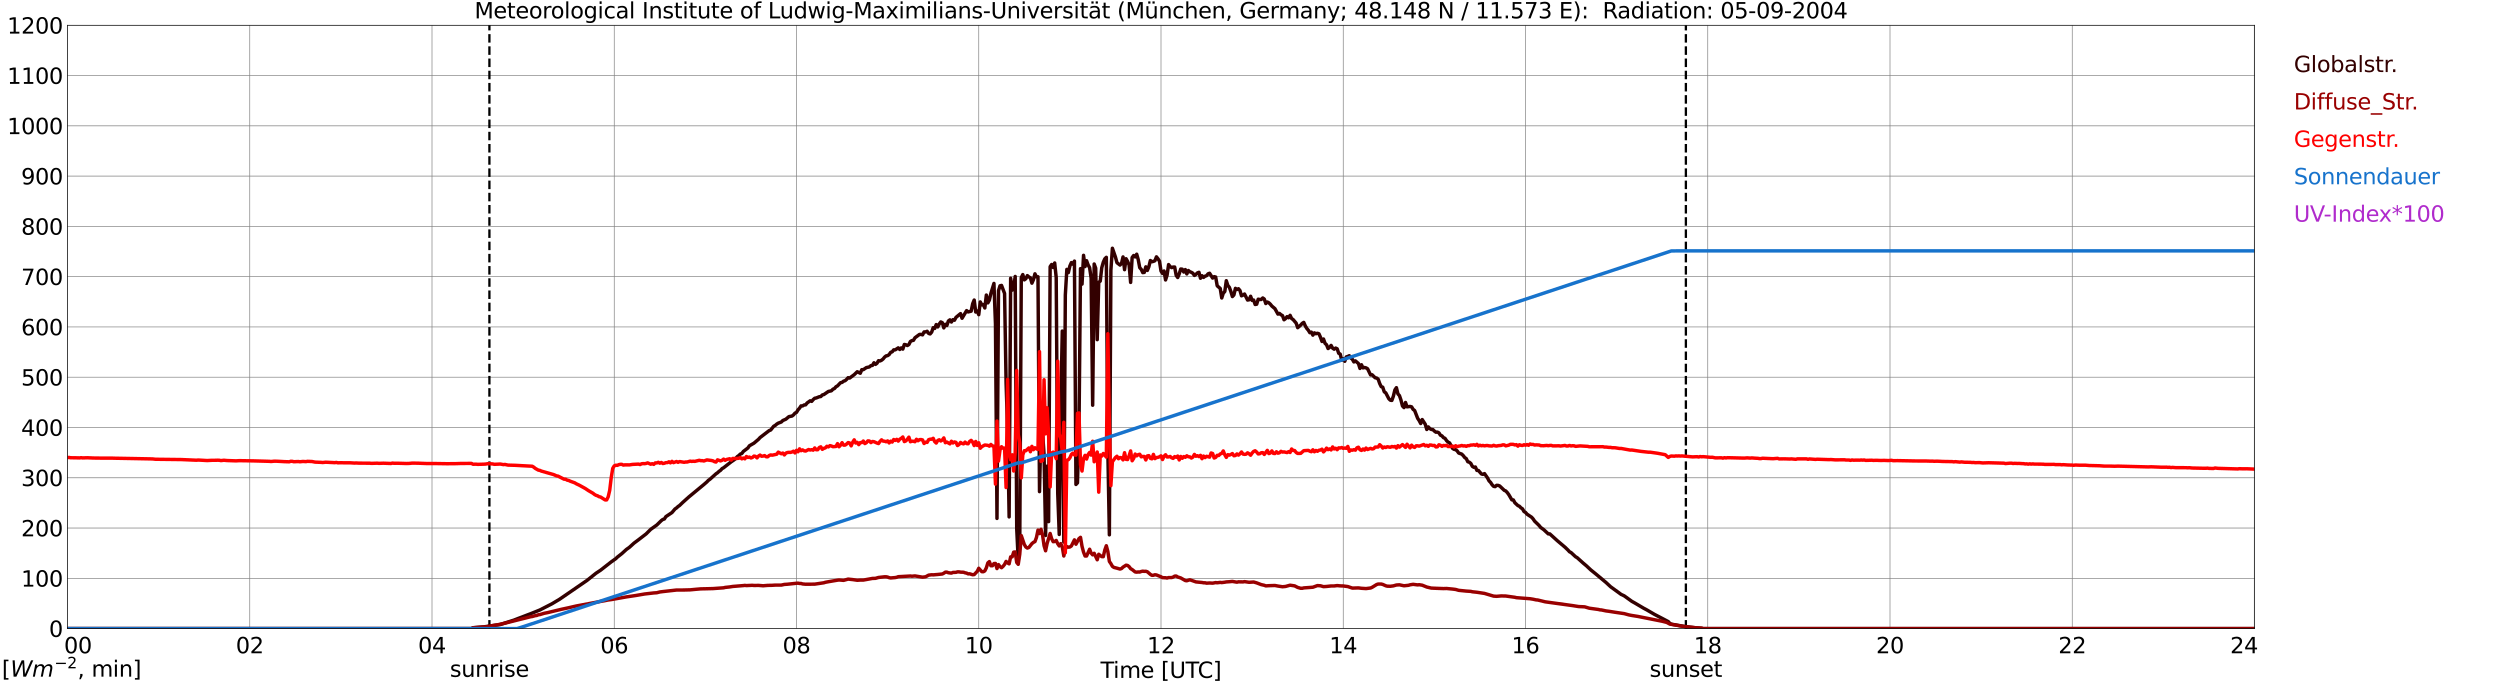 <?xml version="1.0" encoding="utf-8" standalone="no"?>
<!DOCTYPE svg PUBLIC "-//W3C//DTD SVG 1.1//EN"
  "http://www.w3.org/Graphics/SVG/1.1/DTD/svg11.dtd">
<svg xmlns:xlink="http://www.w3.org/1999/xlink" width="1085.4pt" height="296.64pt" viewBox="0 0 1085.4 296.64" xmlns="http://www.w3.org/2000/svg" version="1.1">
 <defs>
  <style type="text/css">*{stroke-linejoin: round; stroke-linecap: butt}</style>
 </defs>
 <g id="figure_1">
  <g id="patch_1">
   <path d="M 0 296.64 
L 1085.4 296.64 
L 1085.4 0 
L 0 0 
z
" style="fill: #ffffff"/>
  </g>
  <g id="axes_1">
   <g id="patch_2">
    <path d="M 29.306 272.909 
L 978.814 272.909 
L 978.814 10.976 
L 29.306 10.976 
z
" style="fill: #ffffff"/>
   </g>
   <g id="patch_3">
    <path d="M 978.814 272.909 
L 978.814 272.909 
L 978.814 10.976 
L 978.814 10.976 
z
" clip-path="url(#pa2714ccd3b)" style="fill: #d3d3d3; opacity: 0.25; stroke: #d3d3d3; stroke-linejoin: miter"/>
   </g>
   <g id="matplotlib.axis_1">
    <g id="xtick_1">
     <g id="line2d_1">
      <path d="M 29.306 272.909 
L 29.306 10.976 
" clip-path="url(#pa2714ccd3b)" style="fill: none; stroke: #808080; stroke-width: 0.3; stroke-linecap: square"/>
     </g>
     <g id="line2d_2"/>
     <g id="text_1">
      <!--    00 -->
      <g transform="translate(18.733 283.627) scale(0.095 -0.095)">
       <defs>
        <path id="DejaVuSans-20" transform="scale(0.016)"/>
        <path id="DejaVuSans-30" d="M 2034 4250 
Q 1547 4250 1301 3770 
Q 1056 3291 1056 2328 
Q 1056 1369 1301 889 
Q 1547 409 2034 409 
Q 2525 409 2770 889 
Q 3016 1369 3016 2328 
Q 3016 3291 2770 3770 
Q 2525 4250 2034 4250 
z
M 2034 4750 
Q 2819 4750 3233 4129 
Q 3647 3509 3647 2328 
Q 3647 1150 3233 529 
Q 2819 -91 2034 -91 
Q 1250 -91 836 529 
Q 422 1150 422 2328 
Q 422 3509 836 4129 
Q 1250 4750 2034 4750 
z
" transform="scale(0.016)"/>
       </defs>
       <use xlink:href="#DejaVuSans-20"/>
       <use xlink:href="#DejaVuSans-20" transform="translate(31.787 0)"/>
       <use xlink:href="#DejaVuSans-20" transform="translate(63.574 0)"/>
       <use xlink:href="#DejaVuSans-30" transform="translate(95.361 0)"/>
       <use xlink:href="#DejaVuSans-30" transform="translate(158.984 0)"/>
      </g>
     </g>
    </g>
    <g id="xtick_2">
     <g id="line2d_3">
      <path d="M 108.431 272.909 
L 108.431 10.976 
" clip-path="url(#pa2714ccd3b)" style="fill: none; stroke: #808080; stroke-width: 0.3; stroke-linecap: square"/>
     </g>
     <g id="line2d_4"/>
     <g id="text_2">
      <!-- 02 -->
      <g transform="translate(102.387 283.627) scale(0.095 -0.095)">
       <defs>
        <path id="DejaVuSans-32" d="M 1228 531 
L 3431 531 
L 3431 0 
L 469 0 
L 469 531 
Q 828 903 1448 1529 
Q 2069 2156 2228 2338 
Q 2531 2678 2651 2914 
Q 2772 3150 2772 3378 
Q 2772 3750 2511 3984 
Q 2250 4219 1831 4219 
Q 1534 4219 1204 4116 
Q 875 4013 500 3803 
L 500 4441 
Q 881 4594 1212 4672 
Q 1544 4750 1819 4750 
Q 2544 4750 2975 4387 
Q 3406 4025 3406 3419 
Q 3406 3131 3298 2873 
Q 3191 2616 2906 2266 
Q 2828 2175 2409 1742 
Q 1991 1309 1228 531 
z
" transform="scale(0.016)"/>
       </defs>
       <use xlink:href="#DejaVuSans-30"/>
       <use xlink:href="#DejaVuSans-32" transform="translate(63.623 0)"/>
      </g>
     </g>
    </g>
    <g id="xtick_3">
     <g id="line2d_5">
      <path d="M 187.557 272.909 
L 187.557 10.976 
" clip-path="url(#pa2714ccd3b)" style="fill: none; stroke: #808080; stroke-width: 0.3; stroke-linecap: square"/>
     </g>
     <g id="line2d_6"/>
     <g id="text_3">
      <!-- 04 -->
      <g transform="translate(181.513 283.627) scale(0.095 -0.095)">
       <defs>
        <path id="DejaVuSans-34" d="M 2419 4116 
L 825 1625 
L 2419 1625 
L 2419 4116 
z
M 2253 4666 
L 3047 4666 
L 3047 1625 
L 3713 1625 
L 3713 1100 
L 3047 1100 
L 3047 0 
L 2419 0 
L 2419 1100 
L 313 1100 
L 313 1709 
L 2253 4666 
z
" transform="scale(0.016)"/>
       </defs>
       <use xlink:href="#DejaVuSans-30"/>
       <use xlink:href="#DejaVuSans-34" transform="translate(63.623 0)"/>
      </g>
     </g>
    </g>
    <g id="xtick_4">
     <g id="line2d_7">
      <path d="M 266.683 272.909 
L 266.683 10.976 
" clip-path="url(#pa2714ccd3b)" style="fill: none; stroke: #808080; stroke-width: 0.3; stroke-linecap: square"/>
     </g>
     <g id="line2d_8"/>
     <g id="text_4">
      <!-- 06 -->
      <g transform="translate(260.638 283.627) scale(0.095 -0.095)">
       <defs>
        <path id="DejaVuSans-36" d="M 2113 2584 
Q 1688 2584 1439 2293 
Q 1191 2003 1191 1497 
Q 1191 994 1439 701 
Q 1688 409 2113 409 
Q 2538 409 2786 701 
Q 3034 994 3034 1497 
Q 3034 2003 2786 2293 
Q 2538 2584 2113 2584 
z
M 3366 4563 
L 3366 3988 
Q 3128 4100 2886 4159 
Q 2644 4219 2406 4219 
Q 1781 4219 1451 3797 
Q 1122 3375 1075 2522 
Q 1259 2794 1537 2939 
Q 1816 3084 2150 3084 
Q 2853 3084 3261 2657 
Q 3669 2231 3669 1497 
Q 3669 778 3244 343 
Q 2819 -91 2113 -91 
Q 1303 -91 875 529 
Q 447 1150 447 2328 
Q 447 3434 972 4092 
Q 1497 4750 2381 4750 
Q 2619 4750 2861 4703 
Q 3103 4656 3366 4563 
z
" transform="scale(0.016)"/>
       </defs>
       <use xlink:href="#DejaVuSans-30"/>
       <use xlink:href="#DejaVuSans-36" transform="translate(63.623 0)"/>
      </g>
     </g>
    </g>
    <g id="xtick_5">
     <g id="line2d_9">
      <path d="M 345.808 272.909 
L 345.808 10.976 
" clip-path="url(#pa2714ccd3b)" style="fill: none; stroke: #808080; stroke-width: 0.3; stroke-linecap: square"/>
     </g>
     <g id="line2d_10"/>
     <g id="text_5">
      <!-- 08 -->
      <g transform="translate(339.764 283.627) scale(0.095 -0.095)">
       <defs>
        <path id="DejaVuSans-38" d="M 2034 2216 
Q 1584 2216 1326 1975 
Q 1069 1734 1069 1313 
Q 1069 891 1326 650 
Q 1584 409 2034 409 
Q 2484 409 2743 651 
Q 3003 894 3003 1313 
Q 3003 1734 2745 1975 
Q 2488 2216 2034 2216 
z
M 1403 2484 
Q 997 2584 770 2862 
Q 544 3141 544 3541 
Q 544 4100 942 4425 
Q 1341 4750 2034 4750 
Q 2731 4750 3128 4425 
Q 3525 4100 3525 3541 
Q 3525 3141 3298 2862 
Q 3072 2584 2669 2484 
Q 3125 2378 3379 2068 
Q 3634 1759 3634 1313 
Q 3634 634 3220 271 
Q 2806 -91 2034 -91 
Q 1263 -91 848 271 
Q 434 634 434 1313 
Q 434 1759 690 2068 
Q 947 2378 1403 2484 
z
M 1172 3481 
Q 1172 3119 1398 2916 
Q 1625 2713 2034 2713 
Q 2441 2713 2670 2916 
Q 2900 3119 2900 3481 
Q 2900 3844 2670 4047 
Q 2441 4250 2034 4250 
Q 1625 4250 1398 4047 
Q 1172 3844 1172 3481 
z
" transform="scale(0.016)"/>
       </defs>
       <use xlink:href="#DejaVuSans-30"/>
       <use xlink:href="#DejaVuSans-38" transform="translate(63.623 0)"/>
      </g>
     </g>
    </g>
    <g id="xtick_6">
     <g id="line2d_11">
      <path d="M 424.934 272.909 
L 424.934 10.976 
" clip-path="url(#pa2714ccd3b)" style="fill: none; stroke: #808080; stroke-width: 0.3; stroke-linecap: square"/>
     </g>
     <g id="line2d_12"/>
     <g id="text_6">
      <!-- 10 -->
      <g transform="translate(418.89 283.627) scale(0.095 -0.095)">
       <defs>
        <path id="DejaVuSans-31" d="M 794 531 
L 1825 531 
L 1825 4091 
L 703 3866 
L 703 4441 
L 1819 4666 
L 2450 4666 
L 2450 531 
L 3481 531 
L 3481 0 
L 794 0 
L 794 531 
z
" transform="scale(0.016)"/>
       </defs>
       <use xlink:href="#DejaVuSans-31"/>
       <use xlink:href="#DejaVuSans-30" transform="translate(63.623 0)"/>
      </g>
     </g>
    </g>
    <g id="xtick_7">
     <g id="line2d_13">
      <path d="M 504.06 272.909 
L 504.06 10.976 
" clip-path="url(#pa2714ccd3b)" style="fill: none; stroke: #808080; stroke-width: 0.3; stroke-linecap: square"/>
     </g>
     <g id="line2d_14"/>
     <g id="text_7">
      <!-- 12 -->
      <g transform="translate(498.015 283.627) scale(0.095 -0.095)">
       <use xlink:href="#DejaVuSans-31"/>
       <use xlink:href="#DejaVuSans-32" transform="translate(63.623 0)"/>
      </g>
     </g>
    </g>
    <g id="xtick_8">
     <g id="line2d_15">
      <path d="M 583.185 272.909 
L 583.185 10.976 
" clip-path="url(#pa2714ccd3b)" style="fill: none; stroke: #808080; stroke-width: 0.3; stroke-linecap: square"/>
     </g>
     <g id="line2d_16"/>
     <g id="text_8">
      <!-- 14 -->
      <g transform="translate(577.141 283.627) scale(0.095 -0.095)">
       <use xlink:href="#DejaVuSans-31"/>
       <use xlink:href="#DejaVuSans-34" transform="translate(63.623 0)"/>
      </g>
     </g>
    </g>
    <g id="xtick_9">
     <g id="line2d_17">
      <path d="M 662.311 272.909 
L 662.311 10.976 
" clip-path="url(#pa2714ccd3b)" style="fill: none; stroke: #808080; stroke-width: 0.3; stroke-linecap: square"/>
     </g>
     <g id="line2d_18"/>
     <g id="text_9">
      <!-- 16 -->
      <g transform="translate(656.267 283.627) scale(0.095 -0.095)">
       <use xlink:href="#DejaVuSans-31"/>
       <use xlink:href="#DejaVuSans-36" transform="translate(63.623 0)"/>
      </g>
     </g>
    </g>
    <g id="xtick_10">
     <g id="line2d_19">
      <path d="M 741.437 272.909 
L 741.437 10.976 
" clip-path="url(#pa2714ccd3b)" style="fill: none; stroke: #808080; stroke-width: 0.3; stroke-linecap: square"/>
     </g>
     <g id="line2d_20"/>
     <g id="text_10">
      <!-- 18 -->
      <g transform="translate(735.392 283.627) scale(0.095 -0.095)">
       <use xlink:href="#DejaVuSans-31"/>
       <use xlink:href="#DejaVuSans-38" transform="translate(63.623 0)"/>
      </g>
     </g>
    </g>
    <g id="xtick_11">
     <g id="line2d_21">
      <path d="M 820.562 272.909 
L 820.562 10.976 
" clip-path="url(#pa2714ccd3b)" style="fill: none; stroke: #808080; stroke-width: 0.3; stroke-linecap: square"/>
     </g>
     <g id="line2d_22"/>
     <g id="text_11">
      <!-- 20 -->
      <g transform="translate(814.518 283.627) scale(0.095 -0.095)">
       <use xlink:href="#DejaVuSans-32"/>
       <use xlink:href="#DejaVuSans-30" transform="translate(63.623 0)"/>
      </g>
     </g>
    </g>
    <g id="xtick_12">
     <g id="line2d_23">
      <path d="M 899.688 272.909 
L 899.688 10.976 
" clip-path="url(#pa2714ccd3b)" style="fill: none; stroke: #808080; stroke-width: 0.3; stroke-linecap: square"/>
     </g>
     <g id="line2d_24"/>
     <g id="text_12">
      <!-- 22 -->
      <g transform="translate(893.644 283.627) scale(0.095 -0.095)">
       <use xlink:href="#DejaVuSans-32"/>
       <use xlink:href="#DejaVuSans-32" transform="translate(63.623 0)"/>
      </g>
     </g>
    </g>
    <g id="xtick_13">
     <g id="line2d_25">
      <path d="M 978.814 272.909 
L 978.814 10.976 
" clip-path="url(#pa2714ccd3b)" style="fill: none; stroke: #808080; stroke-width: 0.3; stroke-linecap: square"/>
     </g>
     <g id="line2d_26"/>
     <g id="text_13">
      <!-- 24    -->
      <g transform="translate(968.241 283.627) scale(0.095 -0.095)">
       <use xlink:href="#DejaVuSans-32"/>
       <use xlink:href="#DejaVuSans-34" transform="translate(63.623 0)"/>
       <use xlink:href="#DejaVuSans-20" transform="translate(127.246 0)"/>
       <use xlink:href="#DejaVuSans-20" transform="translate(159.033 0)"/>
       <use xlink:href="#DejaVuSans-20" transform="translate(190.82 0)"/>
      </g>
     </g>
    </g>
    <g id="text_14">
     <!-- Time [UTC] -->
     <g transform="translate(477.806 294.322) scale(0.095 -0.095)">
      <defs>
       <path id="DejaVuSans-54" d="M -19 4666 
L 3928 4666 
L 3928 4134 
L 2272 4134 
L 2272 0 
L 1638 0 
L 1638 4134 
L -19 4134 
L -19 4666 
z
" transform="scale(0.016)"/>
       <path id="DejaVuSans-69" d="M 603 3500 
L 1178 3500 
L 1178 0 
L 603 0 
L 603 3500 
z
M 603 4863 
L 1178 4863 
L 1178 4134 
L 603 4134 
L 603 4863 
z
" transform="scale(0.016)"/>
       <path id="DejaVuSans-6d" d="M 3328 2828 
Q 3544 3216 3844 3400 
Q 4144 3584 4550 3584 
Q 5097 3584 5394 3201 
Q 5691 2819 5691 2113 
L 5691 0 
L 5113 0 
L 5113 2094 
Q 5113 2597 4934 2840 
Q 4756 3084 4391 3084 
Q 3944 3084 3684 2787 
Q 3425 2491 3425 1978 
L 3425 0 
L 2847 0 
L 2847 2094 
Q 2847 2600 2669 2842 
Q 2491 3084 2119 3084 
Q 1678 3084 1418 2786 
Q 1159 2488 1159 1978 
L 1159 0 
L 581 0 
L 581 3500 
L 1159 3500 
L 1159 2956 
Q 1356 3278 1631 3431 
Q 1906 3584 2284 3584 
Q 2666 3584 2933 3390 
Q 3200 3197 3328 2828 
z
" transform="scale(0.016)"/>
       <path id="DejaVuSans-65" d="M 3597 1894 
L 3597 1613 
L 953 1613 
Q 991 1019 1311 708 
Q 1631 397 2203 397 
Q 2534 397 2845 478 
Q 3156 559 3463 722 
L 3463 178 
Q 3153 47 2828 -22 
Q 2503 -91 2169 -91 
Q 1331 -91 842 396 
Q 353 884 353 1716 
Q 353 2575 817 3079 
Q 1281 3584 2069 3584 
Q 2775 3584 3186 3129 
Q 3597 2675 3597 1894 
z
M 3022 2063 
Q 3016 2534 2758 2815 
Q 2500 3097 2075 3097 
Q 1594 3097 1305 2825 
Q 1016 2553 972 2059 
L 3022 2063 
z
" transform="scale(0.016)"/>
       <path id="DejaVuSans-5b" d="M 550 4863 
L 1875 4863 
L 1875 4416 
L 1125 4416 
L 1125 -397 
L 1875 -397 
L 1875 -844 
L 550 -844 
L 550 4863 
z
" transform="scale(0.016)"/>
       <path id="DejaVuSans-55" d="M 556 4666 
L 1191 4666 
L 1191 1831 
Q 1191 1081 1462 751 
Q 1734 422 2344 422 
Q 2950 422 3222 751 
Q 3494 1081 3494 1831 
L 3494 4666 
L 4128 4666 
L 4128 1753 
Q 4128 841 3676 375 
Q 3225 -91 2344 -91 
Q 1459 -91 1007 375 
Q 556 841 556 1753 
L 556 4666 
z
" transform="scale(0.016)"/>
       <path id="DejaVuSans-43" d="M 4122 4306 
L 4122 3641 
Q 3803 3938 3442 4084 
Q 3081 4231 2675 4231 
Q 1875 4231 1450 3742 
Q 1025 3253 1025 2328 
Q 1025 1406 1450 917 
Q 1875 428 2675 428 
Q 3081 428 3442 575 
Q 3803 722 4122 1019 
L 4122 359 
Q 3791 134 3420 21 
Q 3050 -91 2638 -91 
Q 1578 -91 968 557 
Q 359 1206 359 2328 
Q 359 3453 968 4101 
Q 1578 4750 2638 4750 
Q 3056 4750 3426 4639 
Q 3797 4528 4122 4306 
z
" transform="scale(0.016)"/>
       <path id="DejaVuSans-5d" d="M 1947 4863 
L 1947 -844 
L 622 -844 
L 622 -397 
L 1369 -397 
L 1369 4416 
L 622 4416 
L 622 4863 
L 1947 4863 
z
" transform="scale(0.016)"/>
      </defs>
      <use xlink:href="#DejaVuSans-54"/>
      <use xlink:href="#DejaVuSans-69" transform="translate(57.959 0)"/>
      <use xlink:href="#DejaVuSans-6d" transform="translate(85.742 0)"/>
      <use xlink:href="#DejaVuSans-65" transform="translate(183.154 0)"/>
      <use xlink:href="#DejaVuSans-20" transform="translate(244.678 0)"/>
      <use xlink:href="#DejaVuSans-5b" transform="translate(276.465 0)"/>
      <use xlink:href="#DejaVuSans-55" transform="translate(315.479 0)"/>
      <use xlink:href="#DejaVuSans-54" transform="translate(388.672 0)"/>
      <use xlink:href="#DejaVuSans-43" transform="translate(443.881 0)"/>
      <use xlink:href="#DejaVuSans-5d" transform="translate(513.705 0)"/>
     </g>
    </g>
   </g>
   <g id="matplotlib.axis_2">
    <g id="ytick_1">
     <g id="line2d_27">
      <path d="M 29.306 272.909 
L 978.814 272.909 
" clip-path="url(#pa2714ccd3b)" style="fill: none; stroke: #808080; stroke-width: 0.3; stroke-linecap: square"/>
     </g>
     <g id="line2d_28"/>
     <g id="text_15">
      <!-- 0 -->
      <g transform="translate(21.261 276.518) scale(0.095 -0.095)">
       <use xlink:href="#DejaVuSans-30"/>
      </g>
     </g>
    </g>
    <g id="ytick_2">
     <g id="line2d_29">
      <path d="M 29.306 251.081 
L 978.814 251.081 
" clip-path="url(#pa2714ccd3b)" style="fill: none; stroke: #808080; stroke-width: 0.3; stroke-linecap: square"/>
     </g>
     <g id="line2d_30"/>
     <g id="text_16">
      <!-- 100 -->
      <g transform="translate(9.173 254.69) scale(0.095 -0.095)">
       <use xlink:href="#DejaVuSans-31"/>
       <use xlink:href="#DejaVuSans-30" transform="translate(63.623 0)"/>
       <use xlink:href="#DejaVuSans-30" transform="translate(127.246 0)"/>
      </g>
     </g>
    </g>
    <g id="ytick_3">
     <g id="line2d_31">
      <path d="M 29.306 229.253 
L 978.814 229.253 
" clip-path="url(#pa2714ccd3b)" style="fill: none; stroke: #808080; stroke-width: 0.3; stroke-linecap: square"/>
     </g>
     <g id="line2d_32"/>
     <g id="text_17">
      <!-- 200 -->
      <g transform="translate(9.173 232.863) scale(0.095 -0.095)">
       <use xlink:href="#DejaVuSans-32"/>
       <use xlink:href="#DejaVuSans-30" transform="translate(63.623 0)"/>
       <use xlink:href="#DejaVuSans-30" transform="translate(127.246 0)"/>
      </g>
     </g>
    </g>
    <g id="ytick_4">
     <g id="line2d_33">
      <path d="M 29.306 207.426 
L 978.814 207.426 
" clip-path="url(#pa2714ccd3b)" style="fill: none; stroke: #808080; stroke-width: 0.3; stroke-linecap: square"/>
     </g>
     <g id="line2d_34"/>
     <g id="text_18">
      <!-- 300 -->
      <g transform="translate(9.173 211.035) scale(0.095 -0.095)">
       <defs>
        <path id="DejaVuSans-33" d="M 2597 2516 
Q 3050 2419 3304 2112 
Q 3559 1806 3559 1356 
Q 3559 666 3084 287 
Q 2609 -91 1734 -91 
Q 1441 -91 1130 -33 
Q 819 25 488 141 
L 488 750 
Q 750 597 1062 519 
Q 1375 441 1716 441 
Q 2309 441 2620 675 
Q 2931 909 2931 1356 
Q 2931 1769 2642 2001 
Q 2353 2234 1838 2234 
L 1294 2234 
L 1294 2753 
L 1863 2753 
Q 2328 2753 2575 2939 
Q 2822 3125 2822 3475 
Q 2822 3834 2567 4026 
Q 2313 4219 1838 4219 
Q 1578 4219 1281 4162 
Q 984 4106 628 3988 
L 628 4550 
Q 988 4650 1302 4700 
Q 1616 4750 1894 4750 
Q 2613 4750 3031 4423 
Q 3450 4097 3450 3541 
Q 3450 3153 3228 2886 
Q 3006 2619 2597 2516 
z
" transform="scale(0.016)"/>
       </defs>
       <use xlink:href="#DejaVuSans-33"/>
       <use xlink:href="#DejaVuSans-30" transform="translate(63.623 0)"/>
       <use xlink:href="#DejaVuSans-30" transform="translate(127.246 0)"/>
      </g>
     </g>
    </g>
    <g id="ytick_5">
     <g id="line2d_35">
      <path d="M 29.306 185.598 
L 978.814 185.598 
" clip-path="url(#pa2714ccd3b)" style="fill: none; stroke: #808080; stroke-width: 0.3; stroke-linecap: square"/>
     </g>
     <g id="line2d_36"/>
     <g id="text_19">
      <!-- 400 -->
      <g transform="translate(9.173 189.207) scale(0.095 -0.095)">
       <use xlink:href="#DejaVuSans-34"/>
       <use xlink:href="#DejaVuSans-30" transform="translate(63.623 0)"/>
       <use xlink:href="#DejaVuSans-30" transform="translate(127.246 0)"/>
      </g>
     </g>
    </g>
    <g id="ytick_6">
     <g id="line2d_37">
      <path d="M 29.306 163.77 
L 978.814 163.77 
" clip-path="url(#pa2714ccd3b)" style="fill: none; stroke: #808080; stroke-width: 0.3; stroke-linecap: square"/>
     </g>
     <g id="line2d_38"/>
     <g id="text_20">
      <!-- 500 -->
      <g transform="translate(9.173 167.379) scale(0.095 -0.095)">
       <defs>
        <path id="DejaVuSans-35" d="M 691 4666 
L 3169 4666 
L 3169 4134 
L 1269 4134 
L 1269 2991 
Q 1406 3038 1543 3061 
Q 1681 3084 1819 3084 
Q 2600 3084 3056 2656 
Q 3513 2228 3513 1497 
Q 3513 744 3044 326 
Q 2575 -91 1722 -91 
Q 1428 -91 1123 -41 
Q 819 9 494 109 
L 494 744 
Q 775 591 1075 516 
Q 1375 441 1709 441 
Q 2250 441 2565 725 
Q 2881 1009 2881 1497 
Q 2881 1984 2565 2268 
Q 2250 2553 1709 2553 
Q 1456 2553 1204 2497 
Q 953 2441 691 2322 
L 691 4666 
z
" transform="scale(0.016)"/>
       </defs>
       <use xlink:href="#DejaVuSans-35"/>
       <use xlink:href="#DejaVuSans-30" transform="translate(63.623 0)"/>
       <use xlink:href="#DejaVuSans-30" transform="translate(127.246 0)"/>
      </g>
     </g>
    </g>
    <g id="ytick_7">
     <g id="line2d_39">
      <path d="M 29.306 141.942 
L 978.814 141.942 
" clip-path="url(#pa2714ccd3b)" style="fill: none; stroke: #808080; stroke-width: 0.3; stroke-linecap: square"/>
     </g>
     <g id="line2d_40"/>
     <g id="text_21">
      <!-- 600 -->
      <g transform="translate(9.173 145.551) scale(0.095 -0.095)">
       <use xlink:href="#DejaVuSans-36"/>
       <use xlink:href="#DejaVuSans-30" transform="translate(63.623 0)"/>
       <use xlink:href="#DejaVuSans-30" transform="translate(127.246 0)"/>
      </g>
     </g>
    </g>
    <g id="ytick_8">
     <g id="line2d_41">
      <path d="M 29.306 120.114 
L 978.814 120.114 
" clip-path="url(#pa2714ccd3b)" style="fill: none; stroke: #808080; stroke-width: 0.3; stroke-linecap: square"/>
     </g>
     <g id="line2d_42"/>
     <g id="text_22">
      <!-- 700 -->
      <g transform="translate(9.173 123.724) scale(0.095 -0.095)">
       <defs>
        <path id="DejaVuSans-37" d="M 525 4666 
L 3525 4666 
L 3525 4397 
L 1831 0 
L 1172 0 
L 2766 4134 
L 525 4134 
L 525 4666 
z
" transform="scale(0.016)"/>
       </defs>
       <use xlink:href="#DejaVuSans-37"/>
       <use xlink:href="#DejaVuSans-30" transform="translate(63.623 0)"/>
       <use xlink:href="#DejaVuSans-30" transform="translate(127.246 0)"/>
      </g>
     </g>
    </g>
    <g id="ytick_9">
     <g id="line2d_43">
      <path d="M 29.306 98.287 
L 978.814 98.287 
" clip-path="url(#pa2714ccd3b)" style="fill: none; stroke: #808080; stroke-width: 0.3; stroke-linecap: square"/>
     </g>
     <g id="line2d_44"/>
     <g id="text_23">
      <!-- 800 -->
      <g transform="translate(9.173 101.896) scale(0.095 -0.095)">
       <use xlink:href="#DejaVuSans-38"/>
       <use xlink:href="#DejaVuSans-30" transform="translate(63.623 0)"/>
       <use xlink:href="#DejaVuSans-30" transform="translate(127.246 0)"/>
      </g>
     </g>
    </g>
    <g id="ytick_10">
     <g id="line2d_45">
      <path d="M 29.306 76.459 
L 978.814 76.459 
" clip-path="url(#pa2714ccd3b)" style="fill: none; stroke: #808080; stroke-width: 0.3; stroke-linecap: square"/>
     </g>
     <g id="line2d_46"/>
     <g id="text_24">
      <!-- 900 -->
      <g transform="translate(9.173 80.068) scale(0.095 -0.095)">
       <defs>
        <path id="DejaVuSans-39" d="M 703 97 
L 703 672 
Q 941 559 1184 500 
Q 1428 441 1663 441 
Q 2288 441 2617 861 
Q 2947 1281 2994 2138 
Q 2813 1869 2534 1725 
Q 2256 1581 1919 1581 
Q 1219 1581 811 2004 
Q 403 2428 403 3163 
Q 403 3881 828 4315 
Q 1253 4750 1959 4750 
Q 2769 4750 3195 4129 
Q 3622 3509 3622 2328 
Q 3622 1225 3098 567 
Q 2575 -91 1691 -91 
Q 1453 -91 1209 -44 
Q 966 3 703 97 
z
M 1959 2075 
Q 2384 2075 2632 2365 
Q 2881 2656 2881 3163 
Q 2881 3666 2632 3958 
Q 2384 4250 1959 4250 
Q 1534 4250 1286 3958 
Q 1038 3666 1038 3163 
Q 1038 2656 1286 2365 
Q 1534 2075 1959 2075 
z
" transform="scale(0.016)"/>
       </defs>
       <use xlink:href="#DejaVuSans-39"/>
       <use xlink:href="#DejaVuSans-30" transform="translate(63.623 0)"/>
       <use xlink:href="#DejaVuSans-30" transform="translate(127.246 0)"/>
      </g>
     </g>
    </g>
    <g id="ytick_11">
     <g id="line2d_47">
      <path d="M 29.306 54.631 
L 978.814 54.631 
" clip-path="url(#pa2714ccd3b)" style="fill: none; stroke: #808080; stroke-width: 0.3; stroke-linecap: square"/>
     </g>
     <g id="line2d_48"/>
     <g id="text_25">
      <!-- 1000 -->
      <g transform="translate(3.128 58.24) scale(0.095 -0.095)">
       <use xlink:href="#DejaVuSans-31"/>
       <use xlink:href="#DejaVuSans-30" transform="translate(63.623 0)"/>
       <use xlink:href="#DejaVuSans-30" transform="translate(127.246 0)"/>
       <use xlink:href="#DejaVuSans-30" transform="translate(190.869 0)"/>
      </g>
     </g>
    </g>
    <g id="ytick_12">
     <g id="line2d_49">
      <path d="M 29.306 32.803 
L 978.814 32.803 
" clip-path="url(#pa2714ccd3b)" style="fill: none; stroke: #808080; stroke-width: 0.3; stroke-linecap: square"/>
     </g>
     <g id="line2d_50"/>
     <g id="text_26">
      <!-- 1100 -->
      <g transform="translate(3.128 36.413) scale(0.095 -0.095)">
       <use xlink:href="#DejaVuSans-31"/>
       <use xlink:href="#DejaVuSans-31" transform="translate(63.623 0)"/>
       <use xlink:href="#DejaVuSans-30" transform="translate(127.246 0)"/>
       <use xlink:href="#DejaVuSans-30" transform="translate(190.869 0)"/>
      </g>
     </g>
    </g>
    <g id="ytick_13">
     <g id="line2d_51">
      <path d="M 29.306 10.976 
L 978.814 10.976 
" clip-path="url(#pa2714ccd3b)" style="fill: none; stroke: #808080; stroke-width: 0.3; stroke-linecap: square"/>
     </g>
     <g id="line2d_52"/>
     <g id="text_27">
      <!-- 1200 -->
      <g transform="translate(3.128 14.585) scale(0.095 -0.095)">
       <use xlink:href="#DejaVuSans-31"/>
       <use xlink:href="#DejaVuSans-32" transform="translate(63.623 0)"/>
       <use xlink:href="#DejaVuSans-30" transform="translate(127.246 0)"/>
       <use xlink:href="#DejaVuSans-30" transform="translate(190.869 0)"/>
      </g>
     </g>
    </g>
   </g>
   <g id="line2d_53">
    <path d="M 212.482 272.909 
L 212.482 10.976 
" clip-path="url(#pa2714ccd3b)" style="fill: none; stroke-dasharray: 3.7,1.6; stroke-dashoffset: 0; stroke: #000000"/>
   </g>
   <g id="line2d_54">
    <path d="M 731.942 272.909 
L 731.942 10.976 
" clip-path="url(#pa2714ccd3b)" style="fill: none; stroke-dasharray: 3.7,1.6; stroke-dashoffset: 0; stroke: #000000"/>
   </g>
   <g id="line2d_55">
    <path d="M 29.306 272.909 
L 204.701 272.909 
L 205.36 272.538 
L 209.976 272.171 
L 217.229 271.147 
L 219.207 270.49 
L 223.164 269.222 
L 225.142 268.443 
L 226.461 267.952 
L 229.098 266.928 
L 230.417 266.437 
L 234.373 264.839 
L 239.648 262.137 
L 242.945 260.17 
L 254.814 252.022 
L 258.77 248.868 
L 260.748 247.558 
L 265.364 243.954 
L 266.683 243.011 
L 267.342 242.562 
L 268.002 241.907 
L 269.98 240.351 
L 271.958 238.548 
L 273.277 237.607 
L 275.255 235.804 
L 277.233 234.33 
L 280.53 231.792 
L 282.508 229.825 
L 285.145 227.941 
L 287.124 226.016 
L 287.783 225.525 
L 288.442 225.32 
L 289.102 224.296 
L 291.739 222.535 
L 293.058 220.978 
L 293.717 220.529 
L 294.377 219.915 
L 295.036 219.464 
L 296.355 218.195 
L 298.992 215.818 
L 305.586 210.372 
L 306.905 209.226 
L 307.564 208.53 
L 308.224 208.08 
L 310.861 205.703 
L 311.521 205.254 
L 312.18 204.64 
L 312.839 204.188 
L 313.499 203.451 
L 314.158 203.084 
L 317.455 200.504 
L 318.774 199.602 
L 319.433 199.07 
L 320.093 198.251 
L 320.752 197.799 
L 321.411 197.145 
L 322.071 196.9 
L 322.73 195.999 
L 324.708 194.484 
L 325.368 193.541 
L 327.346 192.395 
L 329.324 190.716 
L 329.983 189.979 
L 333.94 186.947 
L 334.599 186.702 
L 335.918 185.063 
L 336.577 184.696 
L 337.236 184.122 
L 337.896 183.712 
L 339.215 183.221 
L 339.874 182.566 
L 341.193 181.992 
L 342.512 180.887 
L 343.83 180.641 
L 344.49 180.15 
L 345.149 179.372 
L 345.808 179.043 
L 346.468 177.938 
L 347.127 177.201 
L 347.787 176.218 
L 348.446 176.26 
L 349.105 175.808 
L 349.765 175.769 
L 350.424 174.948 
L 351.743 174.007 
L 352.402 174.252 
L 353.062 173.475 
L 353.721 172.901 
L 354.38 172.778 
L 355.699 172.246 
L 356.359 172.163 
L 357.018 171.469 
L 357.677 171.305 
L 359.655 169.952 
L 360.974 169.666 
L 361.634 168.969 
L 362.293 168.683 
L 362.952 167.904 
L 363.612 167.535 
L 364.93 166.145 
L 365.59 166.02 
L 366.249 165.488 
L 366.909 165.285 
L 367.568 164.711 
L 368.227 163.973 
L 368.887 164.137 
L 370.865 162.663 
L 372.184 161.393 
L 373.502 162.048 
L 374.162 160.491 
L 374.821 160.491 
L 376.14 159.592 
L 377.459 159.304 
L 378.118 158.732 
L 378.777 158.649 
L 379.437 157.503 
L 380.096 158.2 
L 380.756 157.708 
L 381.415 156.602 
L 382.074 156.724 
L 382.734 156.397 
L 383.393 155.864 
L 384.053 155.045 
L 384.712 154.513 
L 385.371 154.391 
L 386.031 153.941 
L 386.69 152.957 
L 387.349 152.751 
L 388.009 151.891 
L 388.668 151.891 
L 389.987 151.031 
L 390.646 151.728 
L 391.306 151.031 
L 391.965 151.564 
L 392.624 149.558 
L 393.284 149.68 
L 393.943 150.008 
L 394.603 149.599 
L 395.262 148.248 
L 395.921 147.879 
L 396.581 147.757 
L 397.24 146.65 
L 399.218 145.177 
L 399.878 145.177 
L 400.537 145.38 
L 401.196 144.112 
L 401.856 144.112 
L 402.515 143.824 
L 403.175 144.767 
L 403.834 144.972 
L 404.493 144.193 
L 405.153 142.267 
L 405.812 142.597 
L 406.471 140.916 
L 407.131 141.94 
L 407.79 140.672 
L 408.45 139.77 
L 409.109 140.098 
L 409.768 142.35 
L 410.428 140.794 
L 411.087 141.327 
L 411.746 139.36 
L 412.406 138.869 
L 413.065 139.812 
L 413.725 138.788 
L 414.384 139.033 
L 415.043 137.804 
L 416.362 136.699 
L 417.022 136.167 
L 417.681 138.173 
L 419.659 134.857 
L 420.318 135.429 
L 421.637 135.101 
L 422.297 131.867 
L 422.956 130.269 
L 423.615 135.47 
L 424.275 135.021 
L 424.934 136.616 
L 425.593 131.087 
L 426.253 132.358 
L 426.912 132.235 
L 427.572 133.709 
L 428.231 128.099 
L 428.89 131.498 
L 429.55 130.269 
L 430.209 127.361 
L 431.528 123.061 
L 432.187 140.63 
L 432.847 225.075 
L 433.506 126.215 
L 434.165 124.085 
L 434.825 123.921 
L 436.144 127.403 
L 436.803 166.267 
L 437.462 186.211 
L 438.122 224.418 
L 438.781 120.809 
L 439.44 125.969 
L 440.1 124.495 
L 440.759 120.032 
L 441.419 229.579 
L 442.078 243.258 
L 442.737 236.664 
L 443.397 120.523 
L 444.056 119.213 
L 444.716 121.505 
L 445.375 121.014 
L 446.034 119.663 
L 446.694 120.237 
L 447.353 120.603 
L 448.012 122.939 
L 448.672 121.424 
L 449.331 118.883 
L 449.991 120.195 
L 450.65 120.154 
L 451.309 213.443 
L 451.969 185.679 
L 452.628 187.726 
L 453.287 197.308 
L 453.947 232.488 
L 454.606 202.388 
L 455.266 226.468 
L 455.925 115.773 
L 456.584 114.83 
L 457.244 116.14 
L 457.903 114.175 
L 458.563 120.481 
L 459.222 214.181 
L 459.881 232.036 
L 460.541 176.013 
L 461.2 143.743 
L 461.859 235.313 
L 462.519 128.099 
L 463.178 116.96 
L 463.838 118.353 
L 464.497 115.485 
L 465.156 114.011 
L 465.816 114.708 
L 466.475 113.357 
L 467.134 210.331 
L 467.794 209.634 
L 468.453 186.619 
L 469.113 116.633 
L 469.772 123.349 
L 470.431 110.857 
L 471.091 115.731 
L 471.75 113.193 
L 472.409 114.994 
L 473.069 116.223 
L 473.728 120.728 
L 474.388 175.932 
L 475.047 114.625 
L 475.706 116.428 
L 476.366 147.469 
L 477.025 122.57 
L 477.685 122.038 
L 478.344 116.223 
L 479.003 113.848 
L 479.663 112.372 
L 480.322 111.717 
L 480.981 195.876 
L 481.641 232.2 
L 482.3 117.369 
L 482.96 107.786 
L 484.278 111.595 
L 484.938 114.053 
L 486.256 115.077 
L 486.916 114.38 
L 487.575 111.554 
L 488.235 117.083 
L 488.894 112.333 
L 489.553 113.479 
L 490.213 115.035 
L 490.872 122.612 
L 491.532 111.8 
L 492.191 110.94 
L 492.85 111.554 
L 493.51 110.366 
L 494.169 112.7 
L 494.828 116.223 
L 495.488 116.96 
L 496.147 118.353 
L 496.807 118.27 
L 497.466 115.854 
L 498.125 117.41 
L 498.785 115.812 
L 499.444 113.11 
L 500.103 113.643 
L 500.763 113.479 
L 501.422 113.193 
L 502.082 111.512 
L 502.741 112.333 
L 503.4 113.396 
L 504.06 117.657 
L 504.719 118.72 
L 505.379 117.657 
L 506.038 121.546 
L 506.697 119.457 
L 507.357 114.871 
L 508.016 115.731 
L 508.675 116.181 
L 509.335 115.937 
L 509.994 115.937 
L 510.654 119.54 
L 511.313 120.481 
L 511.972 118.883 
L 512.632 116.797 
L 513.291 116.877 
L 513.95 118.106 
L 514.61 117.041 
L 515.269 118.925 
L 515.929 117.451 
L 516.588 117.984 
L 517.247 118.229 
L 517.907 118.639 
L 518.566 119.58 
L 519.226 119.13 
L 519.885 118.475 
L 520.544 118.229 
L 521.204 120.809 
L 521.863 119.704 
L 522.522 120.44 
L 523.182 119.909 
L 523.841 119.704 
L 524.501 118.883 
L 525.16 118.639 
L 526.479 120.728 
L 527.138 120.112 
L 527.797 120.276 
L 528.457 124.085 
L 529.776 125.233 
L 530.435 129.367 
L 531.094 127.281 
L 531.754 126.584 
L 532.413 121.874 
L 533.073 123.921 
L 533.732 124.74 
L 534.391 126.543 
L 535.051 128.754 
L 535.71 128.058 
L 536.369 125.192 
L 537.029 125.683 
L 537.688 125.355 
L 538.348 126.132 
L 539.007 128.426 
L 539.666 128.141 
L 540.326 127.649 
L 541.644 130.269 
L 542.304 130.147 
L 542.963 128.632 
L 543.623 130.432 
L 544.282 130.269 
L 544.941 132.194 
L 545.601 132.072 
L 546.26 129.9 
L 546.919 130.024 
L 547.579 130.024 
L 548.238 129.367 
L 548.898 129.819 
L 549.557 131.784 
L 550.216 131.129 
L 550.876 131.456 
L 551.535 132.072 
L 552.195 132.89 
L 553.513 133.997 
L 554.832 136.372 
L 555.491 136.084 
L 556.151 136.658 
L 556.81 137.027 
L 557.47 138.827 
L 558.129 138.336 
L 558.788 137.476 
L 559.448 137.967 
L 560.107 136.904 
L 560.766 138.297 
L 561.426 138.747 
L 562.745 140.303 
L 563.404 142.267 
L 564.723 141.122 
L 565.382 140.384 
L 566.042 139.976 
L 566.701 141.49 
L 567.36 142.597 
L 568.02 143.374 
L 568.679 144.439 
L 569.338 144.193 
L 569.998 145.505 
L 570.657 144.52 
L 571.317 144.889 
L 571.976 144.684 
L 572.635 144.93 
L 573.295 146.404 
L 573.954 148.248 
L 574.613 147.183 
L 575.273 149.067 
L 575.932 149.68 
L 576.592 151.319 
L 577.251 150.828 
L 577.91 149.968 
L 578.57 151.156 
L 579.229 151.605 
L 579.889 151.114 
L 580.548 151.442 
L 581.207 153.367 
L 581.867 153.736 
L 582.526 156.397 
L 583.185 155.742 
L 583.845 156.848 
L 584.504 154.965 
L 585.164 154.76 
L 585.823 154.432 
L 586.482 155.414 
L 587.142 155.988 
L 587.801 157.134 
L 588.46 156.685 
L 589.779 157.831 
L 590.439 159.961 
L 591.098 158.363 
L 591.757 159.714 
L 592.417 159.551 
L 593.076 159.714 
L 593.736 160.083 
L 595.054 162.786 
L 595.714 162.705 
L 597.032 164.014 
L 597.692 164.137 
L 598.351 164.628 
L 599.011 166.512 
L 599.67 167.865 
L 600.329 168.109 
L 600.989 170.115 
L 601.648 170.567 
L 602.967 173.106 
L 603.626 173.761 
L 604.286 173.844 
L 604.945 171.999 
L 605.604 169.297 
L 606.264 168.315 
L 606.923 171.017 
L 607.582 171.755 
L 608.242 173.68 
L 608.901 176.26 
L 609.561 176.956 
L 610.22 174.743 
L 610.879 176.629 
L 612.198 176.463 
L 612.858 176.629 
L 613.517 177.733 
L 614.176 178.224 
L 615.495 181.623 
L 616.154 182.607 
L 616.814 183.876 
L 617.473 182.156 
L 618.792 184.203 
L 619.451 186.456 
L 620.111 185.351 
L 620.77 186.087 
L 621.429 186.456 
L 622.089 186.497 
L 622.748 187.152 
L 623.408 187.643 
L 624.067 187.604 
L 624.726 187.931 
L 625.386 188.955 
L 626.045 189.241 
L 626.705 190.02 
L 627.364 190.306 
L 628.023 191.288 
L 628.683 191.943 
L 629.342 192.273 
L 630.661 194.687 
L 631.32 195.097 
L 631.98 195.219 
L 632.639 195.752 
L 633.298 196.695 
L 634.617 197.145 
L 635.276 197.799 
L 635.936 198.659 
L 636.595 199.111 
L 637.255 200.462 
L 637.914 200.668 
L 638.573 201.2 
L 639.233 202.468 
L 639.892 202.879 
L 640.552 202.757 
L 641.211 204.23 
L 641.87 204.271 
L 643.189 205.786 
L 643.848 205.95 
L 644.508 205.623 
L 645.827 207.506 
L 646.486 208.774 
L 647.145 209.431 
L 647.805 210.455 
L 648.464 211.152 
L 649.123 211.274 
L 649.783 210.7 
L 650.442 210.741 
L 651.102 210.988 
L 653.08 212.872 
L 653.739 213.157 
L 654.399 213.854 
L 655.058 214.755 
L 656.377 217.008 
L 657.036 217.047 
L 657.695 218.276 
L 659.014 219.505 
L 659.674 219.791 
L 660.333 220.487 
L 660.992 220.898 
L 661.652 222.085 
L 662.311 222.454 
L 662.97 223.231 
L 664.949 224.543 
L 665.608 225.278 
L 666.267 226.263 
L 667.586 227.531 
L 668.246 228.188 
L 668.905 229.007 
L 670.224 229.947 
L 672.202 231.792 
L 672.861 231.792 
L 676.158 234.78 
L 679.455 237.565 
L 680.774 238.836 
L 681.433 239.571 
L 682.092 239.899 
L 684.071 241.743 
L 684.73 242.112 
L 687.368 244.487 
L 688.686 245.591 
L 690.664 247.436 
L 692.643 249.031 
L 697.258 252.882 
L 699.236 254.724 
L 703.852 258.083 
L 705.171 258.697 
L 708.468 261.072 
L 709.786 261.809 
L 713.743 264.143 
L 715.062 264.839 
L 718.358 266.764 
L 721.655 268.484 
L 724.293 269.877 
L 724.952 270.615 
L 725.612 270.984 
L 732.205 272.13 
L 733.524 272.293 
L 736.821 272.621 
L 738.799 272.784 
L 739.459 272.909 
L 978.154 272.909 
L 978.154 272.909 
" clip-path="url(#pa2714ccd3b)" style="fill: none; stroke: #330000; stroke-width: 1.5; stroke-linecap: square"/>
   </g>
   <g id="line2d_56">
    <path d="M 29.306 272.909 
L 204.701 272.909 
L 205.36 272.54 
L 211.295 272.121 
L 213.273 271.7 
L 215.91 271.28 
L 219.207 270.567 
L 230.417 267.755 
L 231.076 267.67 
L 232.395 267.293 
L 233.054 267.21 
L 233.714 266.915 
L 234.373 266.832 
L 236.351 266.243 
L 237.67 265.992 
L 243.604 264.564 
L 246.901 263.85 
L 250.198 263.095 
L 264.045 260.493 
L 265.364 260.325 
L 271.958 259.149 
L 275.914 258.561 
L 279.87 257.889 
L 283.827 257.429 
L 285.145 257.343 
L 286.464 257.009 
L 287.783 256.841 
L 293.717 256.169 
L 295.036 256.169 
L 296.355 256.169 
L 299.652 256.084 
L 302.289 255.833 
L 304.267 255.665 
L 306.246 255.623 
L 309.543 255.538 
L 314.158 255.204 
L 314.818 255.036 
L 316.796 254.827 
L 318.114 254.615 
L 322.73 254.237 
L 323.39 254.154 
L 324.049 254.237 
L 326.686 254.113 
L 327.346 254.196 
L 329.324 254.154 
L 331.302 254.322 
L 333.28 254.154 
L 335.258 254.113 
L 336.577 254.028 
L 339.215 254.028 
L 340.533 253.735 
L 341.852 253.65 
L 345.808 253.231 
L 346.468 253.19 
L 347.127 253.314 
L 347.787 253.314 
L 348.446 253.524 
L 349.765 253.65 
L 353.721 253.609 
L 357.677 253.022 
L 358.337 252.81 
L 359.655 252.559 
L 363.612 251.886 
L 364.271 251.804 
L 366.249 251.972 
L 368.227 251.426 
L 370.206 251.635 
L 372.184 251.93 
L 373.502 251.845 
L 374.821 251.845 
L 378.777 251.131 
L 380.096 251.09 
L 381.415 250.712 
L 384.053 250.417 
L 384.712 250.417 
L 385.371 250.544 
L 386.031 250.795 
L 386.69 250.922 
L 388.668 250.754 
L 389.328 250.627 
L 389.987 250.376 
L 395.262 250.081 
L 395.921 250.166 
L 397.24 250.04 
L 400.537 250.586 
L 401.856 250.417 
L 403.175 249.704 
L 404.493 249.536 
L 405.153 249.579 
L 407.131 249.411 
L 409.109 249.202 
L 409.768 248.866 
L 410.428 248.403 
L 411.087 248.403 
L 411.746 248.656 
L 413.065 248.824 
L 413.725 248.529 
L 415.043 248.488 
L 415.703 248.278 
L 416.362 248.278 
L 417.022 248.403 
L 418.34 248.444 
L 419 248.697 
L 419.659 248.824 
L 420.318 249.158 
L 420.978 249.117 
L 422.297 249.536 
L 422.956 249.453 
L 424.275 248.067 
L 424.934 246.724 
L 426.253 248.193 
L 426.912 248.235 
L 427.572 247.857 
L 428.231 246.515 
L 428.89 244.373 
L 429.55 243.828 
L 430.209 245.633 
L 430.869 245.633 
L 431.528 244.668 
L 432.187 244.624 
L 432.847 246.851 
L 433.506 245.129 
L 434.165 246.01 
L 434.825 246.473 
L 435.484 245.884 
L 436.144 245.046 
L 436.803 243.745 
L 437.462 244.415 
L 438.122 244.792 
L 438.781 241.772 
L 439.44 241.772 
L 440.1 239.713 
L 440.759 239.63 
L 441.419 244.205 
L 442.078 245.004 
L 442.737 240.639 
L 443.397 232.536 
L 444.716 236.398 
L 445.375 237.489 
L 446.034 237.952 
L 446.694 237.698 
L 448.012 236.02 
L 448.672 235.474 
L 449.331 235.138 
L 449.991 233.333 
L 450.65 230.144 
L 451.309 231.654 
L 451.969 229.808 
L 452.628 232.2 
L 453.287 236.902 
L 453.947 239.126 
L 454.606 235.978 
L 455.925 231.613 
L 456.584 233.879 
L 457.244 235.182 
L 457.903 235.097 
L 458.563 234.636 
L 459.222 236.061 
L 459.881 237.028 
L 460.541 236.02 
L 461.2 237.447 
L 461.859 241.394 
L 462.519 238.412 
L 463.178 237.279 
L 463.838 237.574 
L 464.497 237.489 
L 465.156 237.028 
L 466.475 234.383 
L 467.134 236.273 
L 468.453 233.837 
L 469.113 233.291 
L 469.772 237.196 
L 470.431 239.713 
L 471.091 241.394 
L 471.75 241.394 
L 473.069 238.456 
L 473.728 240.134 
L 474.388 240.89 
L 475.047 240.217 
L 476.366 243.031 
L 477.025 240.639 
L 478.344 241.686 
L 479.003 241.686 
L 479.663 238.79 
L 480.322 236.943 
L 480.981 239.421 
L 481.641 243.745 
L 482.3 244.71 
L 482.96 245.884 
L 483.619 246.347 
L 484.938 246.683 
L 486.256 247.06 
L 486.916 246.851 
L 487.575 246.22 
L 488.894 245.382 
L 489.553 245.506 
L 490.213 246.01 
L 490.872 246.892 
L 491.532 247.27 
L 492.85 248.32 
L 493.51 248.403 
L 494.169 248.32 
L 494.828 248.361 
L 495.488 248.11 
L 496.147 247.984 
L 496.807 248.067 
L 497.466 248.025 
L 498.125 248.235 
L 499.444 249.37 
L 500.103 249.789 
L 500.763 249.747 
L 501.422 249.536 
L 502.082 249.621 
L 504.06 250.417 
L 504.719 250.795 
L 506.038 250.839 
L 506.697 250.963 
L 507.357 250.754 
L 508.675 250.754 
L 509.335 250.544 
L 509.994 250.125 
L 510.654 250.081 
L 511.313 250.503 
L 512.632 250.922 
L 514.61 252.055 
L 515.269 252.14 
L 516.588 251.718 
L 519.226 252.644 
L 521.863 252.895 
L 522.522 253.022 
L 523.182 253.022 
L 523.841 253.19 
L 525.16 253.104 
L 526.479 253.19 
L 527.797 252.936 
L 528.457 253.022 
L 529.776 252.853 
L 530.435 252.936 
L 531.754 252.768 
L 532.413 252.644 
L 533.732 252.559 
L 535.051 252.432 
L 537.029 252.768 
L 537.688 252.6 
L 539.666 252.644 
L 540.326 252.517 
L 542.304 252.81 
L 543.623 252.727 
L 544.282 252.685 
L 545.601 253.063 
L 547.579 253.818 
L 548.898 254.113 
L 549.557 254.364 
L 550.876 254.281 
L 553.513 254.196 
L 554.832 254.447 
L 556.81 254.742 
L 558.129 254.615 
L 560.107 254.069 
L 562.085 254.364 
L 563.404 255.036 
L 564.723 255.414 
L 565.382 255.414 
L 566.042 255.246 
L 569.998 254.951 
L 571.976 254.237 
L 573.295 254.322 
L 574.613 254.7 
L 575.932 254.615 
L 577.91 254.405 
L 579.229 254.405 
L 580.548 254.237 
L 581.867 254.364 
L 583.185 254.405 
L 584.504 254.573 
L 585.164 254.659 
L 587.142 255.329 
L 589.779 255.246 
L 591.098 255.414 
L 592.417 255.497 
L 593.076 255.538 
L 595.054 255.287 
L 595.714 254.993 
L 597.692 253.777 
L 598.351 253.567 
L 599.67 253.567 
L 600.329 253.735 
L 601.648 254.322 
L 602.307 254.491 
L 603.626 254.532 
L 604.945 254.364 
L 606.264 253.986 
L 607.582 253.901 
L 609.561 254.322 
L 611.539 254.113 
L 612.198 253.901 
L 613.517 253.692 
L 615.495 253.945 
L 616.154 253.86 
L 617.473 254.069 
L 619.451 254.868 
L 621.429 255.329 
L 623.408 255.414 
L 626.705 255.538 
L 628.023 255.497 
L 630.661 255.75 
L 631.98 255.918 
L 633.298 256.296 
L 636.595 256.63 
L 638.573 256.756 
L 639.233 256.924 
L 641.211 257.134 
L 644.508 257.638 
L 648.464 258.812 
L 649.783 258.898 
L 651.761 258.729 
L 653.739 258.771 
L 657.695 259.317 
L 658.355 259.485 
L 664.289 259.947 
L 665.608 260.157 
L 666.927 260.45 
L 667.586 260.493 
L 670.883 261.29 
L 682.752 262.927 
L 685.389 263.346 
L 687.368 263.431 
L 688.027 263.473 
L 690.005 264.06 
L 693.961 264.606 
L 694.621 264.774 
L 695.28 264.815 
L 697.258 265.236 
L 698.577 265.404 
L 701.215 265.824 
L 705.171 266.411 
L 707.149 266.956 
L 708.468 267.21 
L 711.105 267.629 
L 721.655 269.726 
L 723.633 270.231 
L 724.952 270.944 
L 730.227 271.868 
L 736.162 272.54 
L 738.799 272.708 
L 739.459 272.909 
L 978.154 272.909 
L 978.154 272.909 
" clip-path="url(#pa2714ccd3b)" style="fill: none; stroke: #990000; stroke-width: 1.5; stroke-linecap: square"/>
   </g>
   <g id="line2d_57">
    <path d="M 29.306 198.653 
L 29.965 198.605 
L 30.625 198.736 
L 32.603 198.756 
L 34.581 198.808 
L 35.24 198.712 
L 35.9 198.808 
L 37.878 198.738 
L 40.515 198.854 
L 43.812 198.897 
L 45.131 198.893 
L 48.428 198.895 
L 49.747 198.941 
L 51.725 198.974 
L 57.659 199.083 
L 66.231 199.249 
L 67.55 199.397 
L 68.869 199.406 
L 78.759 199.524 
L 85.353 199.81 
L 86.013 199.729 
L 89.969 199.952 
L 91.947 199.845 
L 93.266 199.845 
L 94.584 199.805 
L 95.244 199.832 
L 95.903 199.971 
L 97.222 199.825 
L 98.541 199.95 
L 102.497 200.085 
L 103.816 199.998 
L 109.75 200.089 
L 115.025 200.235 
L 117.003 200.294 
L 117.663 200.369 
L 118.982 200.235 
L 120.3 200.249 
L 121.619 200.323 
L 123.597 200.434 
L 125.575 200.495 
L 126.235 200.268 
L 126.894 200.292 
L 127.553 200.465 
L 129.532 200.38 
L 130.191 200.482 
L 131.51 200.342 
L 132.829 200.423 
L 133.488 200.292 
L 135.466 200.371 
L 136.785 200.633 
L 139.422 200.74 
L 140.082 200.81 
L 141.4 200.67 
L 145.357 200.868 
L 146.016 200.766 
L 146.676 200.934 
L 147.994 200.895 
L 149.313 200.925 
L 151.951 200.925 
L 153.929 201.05 
L 154.588 201.002 
L 155.907 201.08 
L 160.523 201.098 
L 161.182 201.178 
L 163.819 201.095 
L 164.479 201.17 
L 166.457 201.106 
L 169.754 201.224 
L 170.413 201.045 
L 171.073 201.137 
L 172.391 201.117 
L 175.029 201.187 
L 176.348 201.237 
L 177.666 201.2 
L 178.985 201.065 
L 181.623 201.104 
L 185.579 201.261 
L 186.898 201.242 
L 188.876 201.246 
L 194.151 201.329 
L 198.107 201.29 
L 200.085 201.218 
L 204.701 201.192 
L 205.36 201.56 
L 206.679 201.519 
L 207.339 201.598 
L 208.657 201.569 
L 210.635 201.504 
L 211.954 201.301 
L 213.932 201.427 
L 214.592 201.587 
L 217.229 201.471 
L 218.548 201.72 
L 219.207 201.635 
L 220.526 201.929 
L 223.823 202.025 
L 225.801 202.137 
L 231.076 202.42 
L 231.736 202.818 
L 232.395 203.359 
L 233.714 204.103 
L 234.373 204.219 
L 235.033 204.525 
L 240.308 206.031 
L 241.626 206.603 
L 242.286 206.712 
L 244.923 208.059 
L 245.583 208.059 
L 246.242 208.473 
L 246.901 208.587 
L 247.561 208.919 
L 248.88 209.39 
L 249.539 209.63 
L 250.198 210.036 
L 251.517 210.656 
L 254.155 212.114 
L 255.473 213.003 
L 257.451 214.148 
L 258.111 214.681 
L 258.77 215.046 
L 259.43 215.255 
L 260.089 215.648 
L 260.748 215.79 
L 262.726 217.049 
L 263.386 217.038 
L 264.045 215.709 
L 264.705 212.898 
L 265.364 207.408 
L 266.023 203.348 
L 266.683 202.268 
L 267.342 201.977 
L 268.002 202.052 
L 268.661 201.731 
L 269.32 201.602 
L 269.98 201.595 
L 270.639 201.94 
L 271.298 201.816 
L 273.277 201.844 
L 274.595 201.626 
L 277.233 201.491 
L 277.892 201.689 
L 278.552 201.357 
L 279.211 201.279 
L 279.87 201.316 
L 280.53 201.205 
L 281.189 200.962 
L 282.508 201.549 
L 283.167 201.318 
L 283.827 201.611 
L 284.486 200.973 
L 285.145 200.995 
L 285.805 200.705 
L 286.464 201.104 
L 287.124 200.788 
L 287.783 201.242 
L 288.442 201.113 
L 289.102 200.858 
L 289.761 200.858 
L 290.42 200.493 
L 291.08 200.951 
L 291.739 200.297 
L 292.399 200.858 
L 293.717 200.369 
L 294.377 200.731 
L 295.036 200.382 
L 297.014 200.707 
L 297.674 200.583 
L 298.333 200.587 
L 299.652 200.203 
L 300.311 200.325 
L 300.971 200.244 
L 301.63 200.316 
L 303.608 199.836 
L 304.267 200.011 
L 304.927 199.998 
L 305.586 200.148 
L 306.905 199.674 
L 308.883 199.926 
L 309.543 200.083 
L 310.202 200.445 
L 310.861 200.602 
L 311.521 199.642 
L 312.839 200.109 
L 313.499 199.838 
L 314.158 199.33 
L 314.818 199.851 
L 315.477 199.485 
L 316.796 199.164 
L 317.455 199.775 
L 318.114 199.031 
L 319.433 199.068 
L 320.752 198.965 
L 321.411 198.638 
L 322.071 199.214 
L 322.73 198.862 
L 323.39 199.207 
L 324.049 198.192 
L 324.708 198.605 
L 325.368 198.446 
L 326.027 198.828 
L 326.686 198.601 
L 327.346 198.013 
L 328.005 198.127 
L 328.665 198.793 
L 329.324 197.994 
L 329.983 197.579 
L 330.643 198.083 
L 331.302 198.002 
L 331.961 197.806 
L 332.621 198.308 
L 333.28 198.321 
L 333.94 197.78 
L 334.599 197.503 
L 335.258 197.627 
L 337.236 197.201 
L 337.896 196.302 
L 339.215 197.011 
L 339.874 196.702 
L 340.533 197.518 
L 341.193 196.73 
L 341.852 196.466 
L 342.512 196.387 
L 343.171 196.424 
L 343.83 196.243 
L 344.49 195.896 
L 345.149 196.64 
L 345.808 195.518 
L 346.468 196.141 
L 347.127 194.864 
L 347.787 195.673 
L 348.446 195.326 
L 349.105 195.721 
L 349.765 195.839 
L 351.083 195.163 
L 351.743 195.392 
L 352.402 195.217 
L 353.062 195.449 
L 353.721 194.479 
L 354.38 195.265 
L 355.04 195.243 
L 355.699 194.274 
L 356.359 193.997 
L 357.018 195.084 
L 357.677 194.661 
L 358.337 194.455 
L 358.996 193.759 
L 359.655 194.03 
L 360.315 193.48 
L 360.974 193.639 
L 361.634 193.943 
L 362.952 193.831 
L 363.612 192.602 
L 364.271 193.969 
L 364.93 193.279 
L 365.59 192.19 
L 366.249 193.253 
L 366.909 193.248 
L 367.568 192.786 
L 368.227 192.15 
L 368.887 192.323 
L 369.546 193.571 
L 370.206 192.011 
L 370.865 190.963 
L 371.524 192.349 
L 372.184 192.063 
L 372.843 193.037 
L 373.502 192.164 
L 374.162 192.148 
L 374.821 191.48 
L 375.481 192.574 
L 376.14 192.205 
L 376.799 191.408 
L 377.459 191.476 
L 378.118 192.159 
L 378.777 191.679 
L 379.437 191.764 
L 380.756 192.351 
L 381.415 192.574 
L 382.074 191.64 
L 382.734 190.961 
L 383.393 191.524 
L 384.053 191.55 
L 384.712 191.801 
L 385.371 191.43 
L 386.031 192.303 
L 386.69 191.537 
L 387.349 191.93 
L 388.009 190.819 
L 388.668 191.216 
L 389.328 190.751 
L 389.987 191.511 
L 390.646 190.695 
L 391.306 190.299 
L 391.965 189.714 
L 392.624 191.718 
L 393.284 191.432 
L 393.943 190.703 
L 394.603 189.8 
L 395.262 191.788 
L 395.921 191.539 
L 396.581 191.581 
L 397.24 191.777 
L 397.899 190.719 
L 398.559 191.352 
L 399.218 190.874 
L 399.878 190.832 
L 400.537 190.996 
L 401.196 192.548 
L 401.856 191.974 
L 402.515 192.076 
L 403.175 190.889 
L 403.834 190.69 
L 404.493 190.695 
L 405.153 190.297 
L 405.812 191.727 
L 406.471 192.347 
L 407.131 191.234 
L 407.79 190.932 
L 408.45 191.463 
L 409.109 191.057 
L 409.768 190.129 
L 410.428 192.209 
L 411.087 191.926 
L 412.406 192.707 
L 413.065 191.57 
L 413.725 192.323 
L 414.384 191.873 
L 415.043 192.061 
L 415.703 193.427 
L 416.362 193.01 
L 417.022 192.094 
L 417.681 192.524 
L 418.34 192.711 
L 419 191.945 
L 419.659 192.594 
L 420.318 192.67 
L 420.978 191.664 
L 421.637 191.197 
L 422.297 191.941 
L 422.956 193.445 
L 423.615 191.675 
L 424.275 193.386 
L 424.934 192.244 
L 425.593 194.61 
L 426.253 193.923 
L 427.572 193.2 
L 428.89 193.355 
L 429.55 193.705 
L 430.209 192.96 
L 430.869 193.613 
L 431.528 193.705 
L 432.187 210.176 
L 432.847 182.799 
L 433.506 200.17 
L 434.165 195.326 
L 434.825 193.956 
L 435.484 194.608 
L 436.144 194.541 
L 436.803 211.664 
L 437.462 164.702 
L 438.122 196.734 
L 438.781 199.64 
L 439.44 197.448 
L 440.1 204.496 
L 440.759 196.378 
L 441.419 160.812 
L 442.078 188.641 
L 442.737 192.146 
L 443.397 207.467 
L 444.056 197.483 
L 444.716 195.684 
L 445.375 195.693 
L 446.694 194.471 
L 447.353 196.123 
L 448.012 193.788 
L 448.672 195.233 
L 449.331 194.397 
L 449.991 194.857 
L 450.65 195.136 
L 451.309 152.697 
L 451.969 200.336 
L 452.628 199.96 
L 453.287 164.868 
L 453.947 188.359 
L 454.606 177.039 
L 455.266 188.743 
L 455.925 211.411 
L 456.584 196.678 
L 457.244 196.296 
L 457.903 197.313 
L 458.563 199.153 
L 459.222 156.822 
L 459.881 188.51 
L 460.541 190.345 
L 461.2 196.23 
L 461.859 183.345 
L 462.519 239.979 
L 463.178 199.805 
L 463.838 199.62 
L 464.497 198.771 
L 465.156 197.269 
L 465.816 196.723 
L 466.475 197.503 
L 467.134 197.614 
L 467.794 179.464 
L 468.453 179.27 
L 469.113 201.873 
L 469.772 204.505 
L 470.431 199.074 
L 471.091 197.693 
L 471.75 199.303 
L 472.409 197.354 
L 473.069 196.44 
L 473.728 197.594 
L 474.388 191.576 
L 475.047 200.476 
L 476.366 196.241 
L 477.025 213.675 
L 477.685 197.511 
L 478.344 198.007 
L 479.003 196.887 
L 479.663 197.59 
L 480.322 198.461 
L 480.981 144.898 
L 481.641 184.594 
L 482.3 210.852 
L 482.96 200.441 
L 484.278 198.642 
L 484.938 198.085 
L 485.597 199.166 
L 486.256 198.644 
L 486.916 198.753 
L 487.575 199.659 
L 488.235 196.549 
L 488.894 199.426 
L 489.553 199.52 
L 490.213 197.878 
L 490.872 195.783 
L 491.532 200.039 
L 492.191 199.007 
L 492.85 197.136 
L 493.51 197.915 
L 494.169 197.389 
L 494.828 197.221 
L 495.488 198.336 
L 496.147 198.16 
L 496.807 198.173 
L 497.466 199.692 
L 498.125 197.946 
L 498.785 197.823 
L 499.444 198.987 
L 500.103 199.207 
L 500.763 197.284 
L 501.422 199.114 
L 502.082 198.642 
L 502.741 198.57 
L 503.4 198.323 
L 504.06 197.911 
L 504.719 199.509 
L 505.379 198.092 
L 506.038 197.439 
L 506.697 198.402 
L 507.357 198.371 
L 508.016 198.184 
L 508.675 198.74 
L 509.335 199.011 
L 509.994 198.238 
L 510.654 198.535 
L 511.313 198 
L 511.972 199.685 
L 512.632 198.177 
L 513.291 198.965 
L 513.95 198.225 
L 514.61 198.542 
L 515.269 197.887 
L 515.929 198.308 
L 516.588 198.347 
L 517.247 198.86 
L 517.907 198.452 
L 518.566 197.291 
L 519.226 198.085 
L 519.885 197.847 
L 520.544 198.249 
L 521.204 197.69 
L 521.863 199.151 
L 522.522 197.992 
L 523.182 198.668 
L 523.841 198.099 
L 525.16 198.47 
L 525.819 196.667 
L 526.479 196.902 
L 527.138 198.845 
L 527.797 198.592 
L 528.457 197.671 
L 529.116 197.767 
L 529.776 197.079 
L 530.435 196.854 
L 531.094 195.783 
L 531.754 197.435 
L 532.413 198.579 
L 533.073 197.4 
L 533.732 197.601 
L 534.391 197.326 
L 535.051 196.924 
L 535.71 197.863 
L 536.369 197.765 
L 537.029 197.077 
L 537.688 197.588 
L 538.348 197.011 
L 539.007 196.232 
L 539.666 197.136 
L 540.326 197.263 
L 540.985 197.201 
L 541.644 196.599 
L 542.304 197.005 
L 542.963 197.636 
L 543.623 196.691 
L 544.282 195.979 
L 544.941 195.706 
L 545.601 196.278 
L 546.26 197.075 
L 546.919 196.996 
L 547.579 196.564 
L 548.238 196.514 
L 548.898 197.302 
L 550.216 195.538 
L 550.876 196.922 
L 551.535 196.699 
L 552.195 195.772 
L 552.854 196.839 
L 553.513 196.902 
L 554.173 196.134 
L 554.832 196.75 
L 555.491 196.581 
L 556.151 195.946 
L 556.81 196.278 
L 557.47 196.2 
L 558.788 196.49 
L 559.448 196.086 
L 560.107 196.451 
L 560.766 194.936 
L 561.426 195.58 
L 562.085 195.617 
L 562.745 196.457 
L 563.404 196.872 
L 564.723 196.824 
L 566.042 195.663 
L 568.02 195.538 
L 568.679 195.892 
L 569.338 196.114 
L 569.998 195.283 
L 570.657 196.143 
L 571.317 195.582 
L 571.976 195.935 
L 572.635 195.477 
L 573.295 195.39 
L 573.954 195.014 
L 574.613 196.193 
L 575.273 195.534 
L 575.932 194.558 
L 576.592 195.213 
L 577.251 194.89 
L 577.91 195.342 
L 578.57 194.043 
L 579.229 194.912 
L 579.889 194.617 
L 580.548 195.241 
L 581.207 194.431 
L 581.867 194.51 
L 582.526 194.3 
L 583.185 194.656 
L 583.845 194.514 
L 584.504 194.648 
L 585.164 193.827 
L 585.823 195.94 
L 586.482 195.35 
L 587.142 195.473 
L 587.801 195.219 
L 588.46 195.444 
L 589.12 194.418 
L 589.779 194.167 
L 590.439 195.261 
L 591.098 195.556 
L 591.757 194.936 
L 592.417 195.416 
L 593.076 194.532 
L 593.736 195.171 
L 595.054 194.652 
L 595.714 194.942 
L 596.373 194.809 
L 597.032 194.111 
L 598.351 194.073 
L 599.011 193.067 
L 599.67 193.674 
L 600.329 194.51 
L 600.989 194.067 
L 601.648 194.279 
L 602.307 193.947 
L 603.626 194.202 
L 604.286 193.849 
L 604.945 194.012 
L 605.604 193.836 
L 606.264 194.538 
L 606.923 193.495 
L 607.582 194.119 
L 608.901 193.021 
L 610.22 194.237 
L 610.879 192.873 
L 612.198 194.449 
L 612.858 193.275 
L 613.517 193.999 
L 614.176 194.25 
L 614.836 193.554 
L 615.495 193.55 
L 616.154 193.707 
L 618.133 192.991 
L 618.792 193.558 
L 619.451 193.327 
L 620.111 193.779 
L 620.77 193.185 
L 621.429 193.237 
L 622.089 193.438 
L 622.748 193.371 
L 623.408 194.047 
L 624.067 193.98 
L 624.726 193.104 
L 625.386 193.32 
L 626.045 193.781 
L 626.705 193.388 
L 627.364 193.504 
L 628.023 193.331 
L 628.683 193.879 
L 629.342 193.855 
L 630.661 193.676 
L 631.32 194.113 
L 631.98 193.513 
L 632.639 193.934 
L 633.298 193.7 
L 633.958 193.619 
L 634.617 193.406 
L 635.276 193.613 
L 635.936 193.55 
L 636.595 193.774 
L 637.255 193.475 
L 637.914 193.484 
L 638.573 193.218 
L 639.233 193.222 
L 639.892 193.104 
L 640.552 193.351 
L 641.211 192.917 
L 641.87 193.611 
L 642.53 193.296 
L 643.189 193.547 
L 643.848 193.39 
L 644.508 193.585 
L 645.167 193.443 
L 645.827 193.43 
L 646.486 193.576 
L 647.805 193.643 
L 648.464 193.336 
L 649.123 193.571 
L 649.783 193.663 
L 650.442 193.497 
L 651.761 193.382 
L 652.42 193.141 
L 653.08 193.148 
L 653.739 193.571 
L 655.058 193.272 
L 655.717 192.91 
L 657.036 192.925 
L 657.695 193.194 
L 658.355 193.043 
L 659.014 193.696 
L 659.674 193.085 
L 660.333 193.331 
L 660.992 193.419 
L 661.652 193.082 
L 662.311 193.299 
L 662.97 193.002 
L 663.63 193.327 
L 664.289 192.764 
L 664.949 192.965 
L 665.608 192.943 
L 666.267 193.227 
L 666.927 193.144 
L 668.246 193.207 
L 668.905 193.491 
L 670.224 193.513 
L 671.542 193.384 
L 672.202 193.519 
L 672.861 193.39 
L 673.521 193.377 
L 674.18 193.593 
L 676.158 193.561 
L 676.817 193.537 
L 677.477 193.663 
L 679.455 193.395 
L 680.114 193.652 
L 680.774 193.628 
L 681.433 193.392 
L 682.092 193.622 
L 682.752 193.515 
L 683.411 193.552 
L 684.071 193.796 
L 685.389 193.657 
L 686.049 193.595 
L 687.368 193.681 
L 689.346 193.796 
L 690.005 193.969 
L 695.939 193.936 
L 696.599 194.115 
L 697.258 194.089 
L 698.577 194.248 
L 699.236 194.233 
L 699.896 194.386 
L 701.215 194.403 
L 703.193 194.72 
L 703.852 194.702 
L 707.808 195.418 
L 708.468 195.377 
L 712.424 195.968 
L 715.721 196.328 
L 716.38 196.315 
L 718.358 196.601 
L 719.677 196.791 
L 722.974 197.409 
L 724.293 198.585 
L 724.952 198.184 
L 725.612 197.981 
L 726.93 198.061 
L 727.59 197.933 
L 728.249 197.994 
L 728.909 197.928 
L 729.568 198 
L 730.227 197.948 
L 734.843 198.36 
L 736.821 198.275 
L 737.48 198.424 
L 738.14 198.21 
L 738.799 198.319 
L 739.459 198.256 
L 742.756 198.555 
L 743.415 198.518 
L 744.734 198.795 
L 747.371 198.756 
L 748.031 198.919 
L 748.69 198.697 
L 749.349 198.83 
L 750.009 198.71 
L 757.262 198.891 
L 758.581 198.788 
L 759.899 198.893 
L 760.559 198.812 
L 761.878 198.919 
L 763.196 198.983 
L 763.856 199.107 
L 764.515 199.109 
L 765.174 198.948 
L 769.79 199.153 
L 771.768 198.987 
L 772.428 199.244 
L 774.406 199.207 
L 775.725 199.238 
L 777.043 199.284 
L 777.703 199.225 
L 779.681 199.408 
L 780.34 199.216 
L 784.296 199.212 
L 784.956 199.417 
L 785.615 199.251 
L 788.253 199.458 
L 788.912 199.373 
L 794.187 199.557 
L 794.847 199.506 
L 796.825 199.657 
L 800.781 199.62 
L 801.44 199.731 
L 802.759 199.729 
L 803.419 199.884 
L 804.078 199.696 
L 804.737 199.801 
L 806.056 199.76 
L 807.375 199.792 
L 808.034 199.712 
L 808.694 199.779 
L 809.353 199.709 
L 810.012 199.884 
L 812.65 199.808 
L 813.309 199.888 
L 814.628 199.845 
L 816.606 199.928 
L 817.925 199.88 
L 819.903 199.963 
L 821.222 199.843 
L 821.881 200.004 
L 823.859 199.984 
L 829.794 200.098 
L 831.112 200.129 
L 836.388 200.157 
L 838.366 200.222 
L 839.025 200.19 
L 839.684 200.268 
L 841.003 200.222 
L 843.641 200.353 
L 847.597 200.417 
L 848.256 200.524 
L 848.916 200.432 
L 850.894 200.637 
L 851.553 200.534 
L 852.872 200.685 
L 855.51 200.727 
L 856.169 200.82 
L 856.828 200.77 
L 857.488 200.868 
L 859.466 200.842 
L 860.785 200.993 
L 863.422 200.906 
L 870.016 201.089 
L 870.675 201.259 
L 872.653 201.093 
L 873.313 201.087 
L 873.972 201.22 
L 874.632 201.157 
L 875.95 201.213 
L 876.61 201.194 
L 877.929 201.288 
L 878.588 201.298 
L 879.247 201.432 
L 879.907 201.384 
L 880.566 201.519 
L 881.225 201.379 
L 881.885 201.495 
L 882.544 201.399 
L 883.204 201.491 
L 885.182 201.497 
L 887.16 201.536 
L 887.819 201.635 
L 891.775 201.604 
L 892.435 201.715 
L 894.413 201.698 
L 895.072 201.816 
L 895.732 201.733 
L 897.71 201.875 
L 899.688 201.929 
L 900.347 201.999 
L 901.007 201.894 
L 902.985 201.979 
L 905.622 201.982 
L 906.941 202.1 
L 911.557 202.213 
L 913.535 202.361 
L 916.173 202.359 
L 918.151 202.425 
L 919.469 202.37 
L 932.657 202.717 
L 933.976 202.663 
L 937.273 202.796 
L 938.592 202.85 
L 939.91 202.848 
L 940.57 202.818 
L 941.229 202.909 
L 941.888 202.846 
L 942.548 203.01 
L 943.207 202.918 
L 944.526 203.034 
L 949.142 203.058 
L 949.801 203.117 
L 950.46 203.06 
L 951.779 203.195 
L 956.395 203.296 
L 957.714 203.311 
L 958.373 203.243 
L 959.032 203.352 
L 961.01 203.403 
L 961.67 203.187 
L 962.989 203.339 
L 971.561 203.593 
L 972.22 203.486 
L 973.539 203.534 
L 975.517 203.521 
L 978.154 203.641 
L 978.154 203.641 
" clip-path="url(#pa2714ccd3b)" style="fill: none; stroke: #ff0000; stroke-width: 1.5; stroke-linecap: square"/>
   </g>
   <g id="line2d_58">
    <path d="M 29.306 272.909 
L 224.482 272.909 
L 227.12 272.084 
L 442.078 200.949 
L 443.397 200.938 
L 452.628 198.057 
L 453.287 198.002 
L 453.947 197.786 
L 455.925 197.596 
L 460.541 196.282 
L 463.838 195.584 
L 725.612 108.95 
L 728.249 108.921 
L 978.154 108.921 
L 978.154 108.921 
" clip-path="url(#pa2714ccd3b)" style="fill: none; stroke: #1773cc; stroke-width: 1.5; stroke-linecap: square"/>
   </g>
   <g id="line2d_59">
    <path d="M 0 0 
" clip-path="url(#pa2714ccd3b)" style="fill: none; stroke: #b02bcc; stroke-width: 1.5; stroke-linecap: square"/>
   </g>
   <g id="patch_4">
    <path d="M 29.306 272.909 
L 29.306 10.976 
" style="fill: none; stroke: #000000; stroke-width: 0.3; stroke-linejoin: miter; stroke-linecap: square"/>
   </g>
   <g id="patch_5">
    <path d="M 978.814 272.909 
L 978.814 10.976 
" style="fill: none; stroke: #000000; stroke-width: 0.3; stroke-linejoin: miter; stroke-linecap: square"/>
   </g>
   <g id="patch_6">
    <path d="M 29.306 272.909 
L 978.814 272.909 
" style="fill: none; stroke: #000000; stroke-width: 0.3; stroke-linejoin: miter; stroke-linecap: square"/>
   </g>
   <g id="patch_7">
    <path d="M 29.306 10.976 
L 978.814 10.976 
" style="fill: none; stroke: #000000; stroke-width: 0.3; stroke-linejoin: miter; stroke-linecap: square"/>
   </g>
   <g id="text_28">
    <!-- sunrise -->
    <g transform="translate(195.317 293.863) scale(0.095 -0.095)">
     <defs>
      <path id="DejaVuSans-73" d="M 2834 3397 
L 2834 2853 
Q 2591 2978 2328 3040 
Q 2066 3103 1784 3103 
Q 1356 3103 1142 2972 
Q 928 2841 928 2578 
Q 928 2378 1081 2264 
Q 1234 2150 1697 2047 
L 1894 2003 
Q 2506 1872 2764 1633 
Q 3022 1394 3022 966 
Q 3022 478 2636 193 
Q 2250 -91 1575 -91 
Q 1294 -91 989 -36 
Q 684 19 347 128 
L 347 722 
Q 666 556 975 473 
Q 1284 391 1588 391 
Q 1994 391 2212 530 
Q 2431 669 2431 922 
Q 2431 1156 2273 1281 
Q 2116 1406 1581 1522 
L 1381 1569 
Q 847 1681 609 1914 
Q 372 2147 372 2553 
Q 372 3047 722 3315 
Q 1072 3584 1716 3584 
Q 2034 3584 2315 3537 
Q 2597 3491 2834 3397 
z
" transform="scale(0.016)"/>
      <path id="DejaVuSans-75" d="M 544 1381 
L 544 3500 
L 1119 3500 
L 1119 1403 
Q 1119 906 1312 657 
Q 1506 409 1894 409 
Q 2359 409 2629 706 
Q 2900 1003 2900 1516 
L 2900 3500 
L 3475 3500 
L 3475 0 
L 2900 0 
L 2900 538 
Q 2691 219 2414 64 
Q 2138 -91 1772 -91 
Q 1169 -91 856 284 
Q 544 659 544 1381 
z
M 1991 3584 
L 1991 3584 
z
" transform="scale(0.016)"/>
      <path id="DejaVuSans-6e" d="M 3513 2113 
L 3513 0 
L 2938 0 
L 2938 2094 
Q 2938 2591 2744 2837 
Q 2550 3084 2163 3084 
Q 1697 3084 1428 2787 
Q 1159 2491 1159 1978 
L 1159 0 
L 581 0 
L 581 3500 
L 1159 3500 
L 1159 2956 
Q 1366 3272 1645 3428 
Q 1925 3584 2291 3584 
Q 2894 3584 3203 3211 
Q 3513 2838 3513 2113 
z
" transform="scale(0.016)"/>
      <path id="DejaVuSans-72" d="M 2631 2963 
Q 2534 3019 2420 3045 
Q 2306 3072 2169 3072 
Q 1681 3072 1420 2755 
Q 1159 2438 1159 1844 
L 1159 0 
L 581 0 
L 581 3500 
L 1159 3500 
L 1159 2956 
Q 1341 3275 1631 3429 
Q 1922 3584 2338 3584 
Q 2397 3584 2469 3576 
Q 2541 3569 2628 3553 
L 2631 2963 
z
" transform="scale(0.016)"/>
     </defs>
     <use xlink:href="#DejaVuSans-73"/>
     <use xlink:href="#DejaVuSans-75" transform="translate(52.1 0)"/>
     <use xlink:href="#DejaVuSans-6e" transform="translate(115.479 0)"/>
     <use xlink:href="#DejaVuSans-72" transform="translate(178.857 0)"/>
     <use xlink:href="#DejaVuSans-69" transform="translate(219.971 0)"/>
     <use xlink:href="#DejaVuSans-73" transform="translate(247.754 0)"/>
     <use xlink:href="#DejaVuSans-65" transform="translate(299.854 0)"/>
    </g>
   </g>
   <g id="text_29">
    <!-- sunset -->
    <g transform="translate(716.187 293.863) scale(0.095 -0.095)">
     <defs>
      <path id="DejaVuSans-74" d="M 1172 4494 
L 1172 3500 
L 2356 3500 
L 2356 3053 
L 1172 3053 
L 1172 1153 
Q 1172 725 1289 603 
Q 1406 481 1766 481 
L 2356 481 
L 2356 0 
L 1766 0 
Q 1100 0 847 248 
Q 594 497 594 1153 
L 594 3053 
L 172 3053 
L 172 3500 
L 594 3500 
L 594 4494 
L 1172 4494 
z
" transform="scale(0.016)"/>
     </defs>
     <use xlink:href="#DejaVuSans-73"/>
     <use xlink:href="#DejaVuSans-75" transform="translate(52.1 0)"/>
     <use xlink:href="#DejaVuSans-6e" transform="translate(115.479 0)"/>
     <use xlink:href="#DejaVuSans-73" transform="translate(178.857 0)"/>
     <use xlink:href="#DejaVuSans-65" transform="translate(230.957 0)"/>
     <use xlink:href="#DejaVuSans-74" transform="translate(292.48 0)"/>
    </g>
   </g>
   <g id="text_30">
    <!-- [$Wm^{-2}$, min] -->
    <g transform="translate(0.821 293.863) scale(0.095 -0.095)">
     <defs>
      <path id="DejaVuSans-Oblique-57" d="M 616 4666 
L 1228 4666 
L 1453 697 
L 3213 4666 
L 3916 4666 
L 4147 697 
L 5888 4666 
L 6528 4666 
L 4453 0 
L 3659 0 
L 3444 3891 
L 1697 0 
L 903 0 
L 616 4666 
z
" transform="scale(0.016)"/>
      <path id="DejaVuSans-Oblique-6d" d="M 5747 2113 
L 5338 0 
L 4763 0 
L 5166 2094 
Q 5191 2228 5203 2325 
Q 5216 2422 5216 2491 
Q 5216 2772 5059 2928 
Q 4903 3084 4622 3084 
Q 4203 3084 3875 2770 
Q 3547 2456 3450 1953 
L 3066 0 
L 2491 0 
L 2900 2094 
Q 2925 2209 2937 2307 
Q 2950 2406 2950 2484 
Q 2950 2769 2794 2926 
Q 2638 3084 2363 3084 
Q 1938 3084 1609 2770 
Q 1281 2456 1184 1953 
L 800 0 
L 225 0 
L 909 3500 
L 1484 3500 
L 1375 2956 
Q 1609 3263 1923 3423 
Q 2238 3584 2597 3584 
Q 2978 3584 3223 3384 
Q 3469 3184 3519 2828 
Q 3781 3197 4126 3390 
Q 4472 3584 4856 3584 
Q 5306 3584 5551 3325 
Q 5797 3066 5797 2591 
Q 5797 2488 5784 2364 
Q 5772 2241 5747 2113 
z
" transform="scale(0.016)"/>
      <path id="DejaVuSans-2212" d="M 678 2272 
L 4684 2272 
L 4684 1741 
L 678 1741 
L 678 2272 
z
" transform="scale(0.016)"/>
      <path id="DejaVuSans-2c" d="M 750 794 
L 1409 794 
L 1409 256 
L 897 -744 
L 494 -744 
L 750 256 
L 750 794 
z
" transform="scale(0.016)"/>
     </defs>
     <use xlink:href="#DejaVuSans-5b" transform="translate(0 0.766)"/>
     <use xlink:href="#DejaVuSans-Oblique-57" transform="translate(39.014 0.766)"/>
     <use xlink:href="#DejaVuSans-Oblique-6d" transform="translate(137.891 0.766)"/>
     <use xlink:href="#DejaVuSans-2212" transform="translate(239.953 39.047) scale(0.7)"/>
     <use xlink:href="#DejaVuSans-32" transform="translate(298.605 39.047) scale(0.7)"/>
     <use xlink:href="#DejaVuSans-2c" transform="translate(345.875 0.766)"/>
     <use xlink:href="#DejaVuSans-20" transform="translate(377.663 0.766)"/>
     <use xlink:href="#DejaVuSans-6d" transform="translate(409.45 0.766)"/>
     <use xlink:href="#DejaVuSans-69" transform="translate(506.862 0.766)"/>
     <use xlink:href="#DejaVuSans-6e" transform="translate(534.645 0.766)"/>
     <use xlink:href="#DejaVuSans-5d" transform="translate(598.024 0.766)"/>
    </g>
   </g>
   <g id="text_31">
    <!-- Globalstr. -->
    <g style="fill: #330000" transform="translate(995.905 31.291) scale(0.095 -0.095)">
     <defs>
      <path id="DejaVuSans-47" d="M 3809 666 
L 3809 1919 
L 2778 1919 
L 2778 2438 
L 4434 2438 
L 4434 434 
Q 4069 175 3628 42 
Q 3188 -91 2688 -91 
Q 1594 -91 976 548 
Q 359 1188 359 2328 
Q 359 3472 976 4111 
Q 1594 4750 2688 4750 
Q 3144 4750 3555 4637 
Q 3966 4525 4313 4306 
L 4313 3634 
Q 3963 3931 3569 4081 
Q 3175 4231 2741 4231 
Q 1884 4231 1454 3753 
Q 1025 3275 1025 2328 
Q 1025 1384 1454 906 
Q 1884 428 2741 428 
Q 3075 428 3337 486 
Q 3600 544 3809 666 
z
" transform="scale(0.016)"/>
      <path id="DejaVuSans-6c" d="M 603 4863 
L 1178 4863 
L 1178 0 
L 603 0 
L 603 4863 
z
" transform="scale(0.016)"/>
      <path id="DejaVuSans-6f" d="M 1959 3097 
Q 1497 3097 1228 2736 
Q 959 2375 959 1747 
Q 959 1119 1226 758 
Q 1494 397 1959 397 
Q 2419 397 2687 759 
Q 2956 1122 2956 1747 
Q 2956 2369 2687 2733 
Q 2419 3097 1959 3097 
z
M 1959 3584 
Q 2709 3584 3137 3096 
Q 3566 2609 3566 1747 
Q 3566 888 3137 398 
Q 2709 -91 1959 -91 
Q 1206 -91 779 398 
Q 353 888 353 1747 
Q 353 2609 779 3096 
Q 1206 3584 1959 3584 
z
" transform="scale(0.016)"/>
      <path id="DejaVuSans-62" d="M 3116 1747 
Q 3116 2381 2855 2742 
Q 2594 3103 2138 3103 
Q 1681 3103 1420 2742 
Q 1159 2381 1159 1747 
Q 1159 1113 1420 752 
Q 1681 391 2138 391 
Q 2594 391 2855 752 
Q 3116 1113 3116 1747 
z
M 1159 2969 
Q 1341 3281 1617 3432 
Q 1894 3584 2278 3584 
Q 2916 3584 3314 3078 
Q 3713 2572 3713 1747 
Q 3713 922 3314 415 
Q 2916 -91 2278 -91 
Q 1894 -91 1617 61 
Q 1341 213 1159 525 
L 1159 0 
L 581 0 
L 581 4863 
L 1159 4863 
L 1159 2969 
z
" transform="scale(0.016)"/>
      <path id="DejaVuSans-61" d="M 2194 1759 
Q 1497 1759 1228 1600 
Q 959 1441 959 1056 
Q 959 750 1161 570 
Q 1363 391 1709 391 
Q 2188 391 2477 730 
Q 2766 1069 2766 1631 
L 2766 1759 
L 2194 1759 
z
M 3341 1997 
L 3341 0 
L 2766 0 
L 2766 531 
Q 2569 213 2275 61 
Q 1981 -91 1556 -91 
Q 1019 -91 701 211 
Q 384 513 384 1019 
Q 384 1609 779 1909 
Q 1175 2209 1959 2209 
L 2766 2209 
L 2766 2266 
Q 2766 2663 2505 2880 
Q 2244 3097 1772 3097 
Q 1472 3097 1187 3025 
Q 903 2953 641 2809 
L 641 3341 
Q 956 3463 1253 3523 
Q 1550 3584 1831 3584 
Q 2591 3584 2966 3190 
Q 3341 2797 3341 1997 
z
" transform="scale(0.016)"/>
      <path id="DejaVuSans-2e" d="M 684 794 
L 1344 794 
L 1344 0 
L 684 0 
L 684 794 
z
" transform="scale(0.016)"/>
     </defs>
     <use xlink:href="#DejaVuSans-47"/>
     <use xlink:href="#DejaVuSans-6c" transform="translate(77.49 0)"/>
     <use xlink:href="#DejaVuSans-6f" transform="translate(105.273 0)"/>
     <use xlink:href="#DejaVuSans-62" transform="translate(166.455 0)"/>
     <use xlink:href="#DejaVuSans-61" transform="translate(229.932 0)"/>
     <use xlink:href="#DejaVuSans-6c" transform="translate(291.211 0)"/>
     <use xlink:href="#DejaVuSans-73" transform="translate(318.994 0)"/>
     <use xlink:href="#DejaVuSans-74" transform="translate(371.094 0)"/>
     <use xlink:href="#DejaVuSans-72" transform="translate(410.303 0)"/>
     <use xlink:href="#DejaVuSans-2e" transform="translate(442.291 0)"/>
    </g>
   </g>
   <g id="text_32">
    <!-- Diffuse_Str. -->
    <g style="fill: #990000" transform="translate(995.905 47.531) scale(0.095 -0.095)">
     <defs>
      <path id="DejaVuSans-44" d="M 1259 4147 
L 1259 519 
L 2022 519 
Q 2988 519 3436 956 
Q 3884 1394 3884 2338 
Q 3884 3275 3436 3711 
Q 2988 4147 2022 4147 
L 1259 4147 
z
M 628 4666 
L 1925 4666 
Q 3281 4666 3915 4102 
Q 4550 3538 4550 2338 
Q 4550 1131 3912 565 
Q 3275 0 1925 0 
L 628 0 
L 628 4666 
z
" transform="scale(0.016)"/>
      <path id="DejaVuSans-66" d="M 2375 4863 
L 2375 4384 
L 1825 4384 
Q 1516 4384 1395 4259 
Q 1275 4134 1275 3809 
L 1275 3500 
L 2222 3500 
L 2222 3053 
L 1275 3053 
L 1275 0 
L 697 0 
L 697 3053 
L 147 3053 
L 147 3500 
L 697 3500 
L 697 3744 
Q 697 4328 969 4595 
Q 1241 4863 1831 4863 
L 2375 4863 
z
" transform="scale(0.016)"/>
      <path id="DejaVuSans-5f" d="M 3263 -1063 
L 3263 -1509 
L -63 -1509 
L -63 -1063 
L 3263 -1063 
z
" transform="scale(0.016)"/>
      <path id="DejaVuSans-53" d="M 3425 4513 
L 3425 3897 
Q 3066 4069 2747 4153 
Q 2428 4238 2131 4238 
Q 1616 4238 1336 4038 
Q 1056 3838 1056 3469 
Q 1056 3159 1242 3001 
Q 1428 2844 1947 2747 
L 2328 2669 
Q 3034 2534 3370 2195 
Q 3706 1856 3706 1288 
Q 3706 609 3251 259 
Q 2797 -91 1919 -91 
Q 1588 -91 1214 -16 
Q 841 59 441 206 
L 441 856 
Q 825 641 1194 531 
Q 1563 422 1919 422 
Q 2459 422 2753 634 
Q 3047 847 3047 1241 
Q 3047 1584 2836 1778 
Q 2625 1972 2144 2069 
L 1759 2144 
Q 1053 2284 737 2584 
Q 422 2884 422 3419 
Q 422 4038 858 4394 
Q 1294 4750 2059 4750 
Q 2388 4750 2728 4690 
Q 3069 4631 3425 4513 
z
" transform="scale(0.016)"/>
     </defs>
     <use xlink:href="#DejaVuSans-44"/>
     <use xlink:href="#DejaVuSans-69" transform="translate(77.002 0)"/>
     <use xlink:href="#DejaVuSans-66" transform="translate(104.785 0)"/>
     <use xlink:href="#DejaVuSans-66" transform="translate(139.99 0)"/>
     <use xlink:href="#DejaVuSans-75" transform="translate(175.195 0)"/>
     <use xlink:href="#DejaVuSans-73" transform="translate(238.574 0)"/>
     <use xlink:href="#DejaVuSans-65" transform="translate(290.674 0)"/>
     <use xlink:href="#DejaVuSans-5f" transform="translate(352.197 0)"/>
     <use xlink:href="#DejaVuSans-53" transform="translate(402.197 0)"/>
     <use xlink:href="#DejaVuSans-74" transform="translate(465.674 0)"/>
     <use xlink:href="#DejaVuSans-72" transform="translate(504.883 0)"/>
     <use xlink:href="#DejaVuSans-2e" transform="translate(536.871 0)"/>
    </g>
   </g>
   <g id="text_33">
    <!-- Gegenstr. -->
    <g style="fill: #ff0000" transform="translate(995.905 63.771) scale(0.095 -0.095)">
     <defs>
      <path id="DejaVuSans-67" d="M 2906 1791 
Q 2906 2416 2648 2759 
Q 2391 3103 1925 3103 
Q 1463 3103 1205 2759 
Q 947 2416 947 1791 
Q 947 1169 1205 825 
Q 1463 481 1925 481 
Q 2391 481 2648 825 
Q 2906 1169 2906 1791 
z
M 3481 434 
Q 3481 -459 3084 -895 
Q 2688 -1331 1869 -1331 
Q 1566 -1331 1297 -1286 
Q 1028 -1241 775 -1147 
L 775 -588 
Q 1028 -725 1275 -790 
Q 1522 -856 1778 -856 
Q 2344 -856 2625 -561 
Q 2906 -266 2906 331 
L 2906 616 
Q 2728 306 2450 153 
Q 2172 0 1784 0 
Q 1141 0 747 490 
Q 353 981 353 1791 
Q 353 2603 747 3093 
Q 1141 3584 1784 3584 
Q 2172 3584 2450 3431 
Q 2728 3278 2906 2969 
L 2906 3500 
L 3481 3500 
L 3481 434 
z
" transform="scale(0.016)"/>
     </defs>
     <use xlink:href="#DejaVuSans-47"/>
     <use xlink:href="#DejaVuSans-65" transform="translate(77.49 0)"/>
     <use xlink:href="#DejaVuSans-67" transform="translate(139.014 0)"/>
     <use xlink:href="#DejaVuSans-65" transform="translate(202.49 0)"/>
     <use xlink:href="#DejaVuSans-6e" transform="translate(264.014 0)"/>
     <use xlink:href="#DejaVuSans-73" transform="translate(327.393 0)"/>
     <use xlink:href="#DejaVuSans-74" transform="translate(379.492 0)"/>
     <use xlink:href="#DejaVuSans-72" transform="translate(418.701 0)"/>
     <use xlink:href="#DejaVuSans-2e" transform="translate(450.689 0)"/>
    </g>
   </g>
   <g id="text_34">
    <!-- Sonnendauer -->
    <g style="fill: #1773cc" transform="translate(995.905 80.01) scale(0.095 -0.095)">
     <defs>
      <path id="DejaVuSans-64" d="M 2906 2969 
L 2906 4863 
L 3481 4863 
L 3481 0 
L 2906 0 
L 2906 525 
Q 2725 213 2448 61 
Q 2172 -91 1784 -91 
Q 1150 -91 751 415 
Q 353 922 353 1747 
Q 353 2572 751 3078 
Q 1150 3584 1784 3584 
Q 2172 3584 2448 3432 
Q 2725 3281 2906 2969 
z
M 947 1747 
Q 947 1113 1208 752 
Q 1469 391 1925 391 
Q 2381 391 2643 752 
Q 2906 1113 2906 1747 
Q 2906 2381 2643 2742 
Q 2381 3103 1925 3103 
Q 1469 3103 1208 2742 
Q 947 2381 947 1747 
z
" transform="scale(0.016)"/>
     </defs>
     <use xlink:href="#DejaVuSans-53"/>
     <use xlink:href="#DejaVuSans-6f" transform="translate(63.477 0)"/>
     <use xlink:href="#DejaVuSans-6e" transform="translate(124.658 0)"/>
     <use xlink:href="#DejaVuSans-6e" transform="translate(188.037 0)"/>
     <use xlink:href="#DejaVuSans-65" transform="translate(251.416 0)"/>
     <use xlink:href="#DejaVuSans-6e" transform="translate(312.939 0)"/>
     <use xlink:href="#DejaVuSans-64" transform="translate(376.318 0)"/>
     <use xlink:href="#DejaVuSans-61" transform="translate(439.795 0)"/>
     <use xlink:href="#DejaVuSans-75" transform="translate(501.074 0)"/>
     <use xlink:href="#DejaVuSans-65" transform="translate(564.453 0)"/>
     <use xlink:href="#DejaVuSans-72" transform="translate(625.977 0)"/>
    </g>
   </g>
   <g id="text_35">
    <!-- UV-Index*100 -->
    <g style="fill: #b02bcc" transform="translate(995.905 96.25) scale(0.095 -0.095)">
     <defs>
      <path id="DejaVuSans-56" d="M 1831 0 
L 50 4666 
L 709 4666 
L 2188 738 
L 3669 4666 
L 4325 4666 
L 2547 0 
L 1831 0 
z
" transform="scale(0.016)"/>
      <path id="DejaVuSans-2d" d="M 313 2009 
L 1997 2009 
L 1997 1497 
L 313 1497 
L 313 2009 
z
" transform="scale(0.016)"/>
      <path id="DejaVuSans-49" d="M 628 4666 
L 1259 4666 
L 1259 0 
L 628 0 
L 628 4666 
z
" transform="scale(0.016)"/>
      <path id="DejaVuSans-78" d="M 3513 3500 
L 2247 1797 
L 3578 0 
L 2900 0 
L 1881 1375 
L 863 0 
L 184 0 
L 1544 1831 
L 300 3500 
L 978 3500 
L 1906 2253 
L 2834 3500 
L 3513 3500 
z
" transform="scale(0.016)"/>
      <path id="DejaVuSans-2a" d="M 3009 3897 
L 1888 3291 
L 3009 2681 
L 2828 2375 
L 1778 3009 
L 1778 1831 
L 1422 1831 
L 1422 3009 
L 372 2375 
L 191 2681 
L 1313 3291 
L 191 3897 
L 372 4206 
L 1422 3572 
L 1422 4750 
L 1778 4750 
L 1778 3572 
L 2828 4206 
L 3009 3897 
z
" transform="scale(0.016)"/>
     </defs>
     <use xlink:href="#DejaVuSans-55"/>
     <use xlink:href="#DejaVuSans-56" transform="translate(73.193 0)"/>
     <use xlink:href="#DejaVuSans-2d" transform="translate(135.727 0)"/>
     <use xlink:href="#DejaVuSans-49" transform="translate(171.811 0)"/>
     <use xlink:href="#DejaVuSans-6e" transform="translate(201.303 0)"/>
     <use xlink:href="#DejaVuSans-64" transform="translate(264.682 0)"/>
     <use xlink:href="#DejaVuSans-65" transform="translate(328.158 0)"/>
     <use xlink:href="#DejaVuSans-78" transform="translate(387.932 0)"/>
     <use xlink:href="#DejaVuSans-2a" transform="translate(447.111 0)"/>
     <use xlink:href="#DejaVuSans-31" transform="translate(497.111 0)"/>
     <use xlink:href="#DejaVuSans-30" transform="translate(560.734 0)"/>
     <use xlink:href="#DejaVuSans-30" transform="translate(624.357 0)"/>
    </g>
   </g>
   <g id="text_36">
    <!-- Meteorological Institute of Ludwig-Maximilians-Universität (München, Germany; 48.148 N / 11.573 E):  Radiation: 05-09-2004 -->
    <g transform="translate(206.01 7.976) scale(0.095 -0.095)">
     <defs>
      <path id="DejaVuSans-4d" d="M 628 4666 
L 1569 4666 
L 2759 1491 
L 3956 4666 
L 4897 4666 
L 4897 0 
L 4281 0 
L 4281 4097 
L 3078 897 
L 2444 897 
L 1241 4097 
L 1241 0 
L 628 0 
L 628 4666 
z
" transform="scale(0.016)"/>
      <path id="DejaVuSans-63" d="M 3122 3366 
L 3122 2828 
Q 2878 2963 2633 3030 
Q 2388 3097 2138 3097 
Q 1578 3097 1268 2742 
Q 959 2388 959 1747 
Q 959 1106 1268 751 
Q 1578 397 2138 397 
Q 2388 397 2633 464 
Q 2878 531 3122 666 
L 3122 134 
Q 2881 22 2623 -34 
Q 2366 -91 2075 -91 
Q 1284 -91 818 406 
Q 353 903 353 1747 
Q 353 2603 823 3093 
Q 1294 3584 2113 3584 
Q 2378 3584 2631 3529 
Q 2884 3475 3122 3366 
z
" transform="scale(0.016)"/>
      <path id="DejaVuSans-4c" d="M 628 4666 
L 1259 4666 
L 1259 531 
L 3531 531 
L 3531 0 
L 628 0 
L 628 4666 
z
" transform="scale(0.016)"/>
      <path id="DejaVuSans-77" d="M 269 3500 
L 844 3500 
L 1563 769 
L 2278 3500 
L 2956 3500 
L 3675 769 
L 4391 3500 
L 4966 3500 
L 4050 0 
L 3372 0 
L 2619 2869 
L 1863 0 
L 1184 0 
L 269 3500 
z
" transform="scale(0.016)"/>
      <path id="DejaVuSans-76" d="M 191 3500 
L 800 3500 
L 1894 563 
L 2988 3500 
L 3597 3500 
L 2284 0 
L 1503 0 
L 191 3500 
z
" transform="scale(0.016)"/>
      <path id="DejaVuSans-e4" d="M 2194 1759 
Q 1497 1759 1228 1600 
Q 959 1441 959 1056 
Q 959 750 1161 570 
Q 1363 391 1709 391 
Q 2188 391 2477 730 
Q 2766 1069 2766 1631 
L 2766 1759 
L 2194 1759 
z
M 3341 1997 
L 3341 0 
L 2766 0 
L 2766 531 
Q 2569 213 2275 61 
Q 1981 -91 1556 -91 
Q 1019 -91 701 211 
Q 384 513 384 1019 
Q 384 1609 779 1909 
Q 1175 2209 1959 2209 
L 2766 2209 
L 2766 2266 
Q 2766 2663 2505 2880 
Q 2244 3097 1772 3097 
Q 1472 3097 1187 3025 
Q 903 2953 641 2809 
L 641 3341 
Q 956 3463 1253 3523 
Q 1550 3584 1831 3584 
Q 2591 3584 2966 3190 
Q 3341 2797 3341 1997 
z
M 2150 4850 
L 2784 4850 
L 2784 4219 
L 2150 4219 
L 2150 4850 
z
M 928 4850 
L 1562 4850 
L 1562 4219 
L 928 4219 
L 928 4850 
z
" transform="scale(0.016)"/>
      <path id="DejaVuSans-28" d="M 1984 4856 
Q 1566 4138 1362 3434 
Q 1159 2731 1159 2009 
Q 1159 1288 1364 580 
Q 1569 -128 1984 -844 
L 1484 -844 
Q 1016 -109 783 600 
Q 550 1309 550 2009 
Q 550 2706 781 3412 
Q 1013 4119 1484 4856 
L 1984 4856 
z
" transform="scale(0.016)"/>
      <path id="DejaVuSans-fc" d="M 544 1381 
L 544 3500 
L 1119 3500 
L 1119 1403 
Q 1119 906 1312 657 
Q 1506 409 1894 409 
Q 2359 409 2629 706 
Q 2900 1003 2900 1516 
L 2900 3500 
L 3475 3500 
L 3475 0 
L 2900 0 
L 2900 538 
Q 2691 219 2414 64 
Q 2138 -91 1772 -91 
Q 1169 -91 856 284 
Q 544 659 544 1381 
z
M 1991 3584 
L 1991 3584 
z
M 2278 4850 
L 2912 4850 
L 2912 4219 
L 2278 4219 
L 2278 4850 
z
M 1056 4850 
L 1690 4850 
L 1690 4219 
L 1056 4219 
L 1056 4850 
z
" transform="scale(0.016)"/>
      <path id="DejaVuSans-68" d="M 3513 2113 
L 3513 0 
L 2938 0 
L 2938 2094 
Q 2938 2591 2744 2837 
Q 2550 3084 2163 3084 
Q 1697 3084 1428 2787 
Q 1159 2491 1159 1978 
L 1159 0 
L 581 0 
L 581 4863 
L 1159 4863 
L 1159 2956 
Q 1366 3272 1645 3428 
Q 1925 3584 2291 3584 
Q 2894 3584 3203 3211 
Q 3513 2838 3513 2113 
z
" transform="scale(0.016)"/>
      <path id="DejaVuSans-79" d="M 2059 -325 
Q 1816 -950 1584 -1140 
Q 1353 -1331 966 -1331 
L 506 -1331 
L 506 -850 
L 844 -850 
Q 1081 -850 1212 -737 
Q 1344 -625 1503 -206 
L 1606 56 
L 191 3500 
L 800 3500 
L 1894 763 
L 2988 3500 
L 3597 3500 
L 2059 -325 
z
" transform="scale(0.016)"/>
      <path id="DejaVuSans-3b" d="M 750 3309 
L 1409 3309 
L 1409 2516 
L 750 2516 
L 750 3309 
z
M 750 794 
L 1409 794 
L 1409 256 
L 897 -744 
L 494 -744 
L 750 256 
L 750 794 
z
" transform="scale(0.016)"/>
      <path id="DejaVuSans-4e" d="M 628 4666 
L 1478 4666 
L 3547 763 
L 3547 4666 
L 4159 4666 
L 4159 0 
L 3309 0 
L 1241 3903 
L 1241 0 
L 628 0 
L 628 4666 
z
" transform="scale(0.016)"/>
      <path id="DejaVuSans-2f" d="M 1625 4666 
L 2156 4666 
L 531 -594 
L 0 -594 
L 1625 4666 
z
" transform="scale(0.016)"/>
      <path id="DejaVuSans-45" d="M 628 4666 
L 3578 4666 
L 3578 4134 
L 1259 4134 
L 1259 2753 
L 3481 2753 
L 3481 2222 
L 1259 2222 
L 1259 531 
L 3634 531 
L 3634 0 
L 628 0 
L 628 4666 
z
" transform="scale(0.016)"/>
      <path id="DejaVuSans-29" d="M 513 4856 
L 1013 4856 
Q 1481 4119 1714 3412 
Q 1947 2706 1947 2009 
Q 1947 1309 1714 600 
Q 1481 -109 1013 -844 
L 513 -844 
Q 928 -128 1133 580 
Q 1338 1288 1338 2009 
Q 1338 2731 1133 3434 
Q 928 4138 513 4856 
z
" transform="scale(0.016)"/>
      <path id="DejaVuSans-3a" d="M 750 794 
L 1409 794 
L 1409 0 
L 750 0 
L 750 794 
z
M 750 3309 
L 1409 3309 
L 1409 2516 
L 750 2516 
L 750 3309 
z
" transform="scale(0.016)"/>
      <path id="DejaVuSans-52" d="M 2841 2188 
Q 3044 2119 3236 1894 
Q 3428 1669 3622 1275 
L 4263 0 
L 3584 0 
L 2988 1197 
Q 2756 1666 2539 1819 
Q 2322 1972 1947 1972 
L 1259 1972 
L 1259 0 
L 628 0 
L 628 4666 
L 2053 4666 
Q 2853 4666 3247 4331 
Q 3641 3997 3641 3322 
Q 3641 2881 3436 2590 
Q 3231 2300 2841 2188 
z
M 1259 4147 
L 1259 2491 
L 2053 2491 
Q 2509 2491 2742 2702 
Q 2975 2913 2975 3322 
Q 2975 3731 2742 3939 
Q 2509 4147 2053 4147 
L 1259 4147 
z
" transform="scale(0.016)"/>
     </defs>
     <use xlink:href="#DejaVuSans-4d"/>
     <use xlink:href="#DejaVuSans-65" transform="translate(86.279 0)"/>
     <use xlink:href="#DejaVuSans-74" transform="translate(147.803 0)"/>
     <use xlink:href="#DejaVuSans-65" transform="translate(187.012 0)"/>
     <use xlink:href="#DejaVuSans-6f" transform="translate(248.535 0)"/>
     <use xlink:href="#DejaVuSans-72" transform="translate(309.717 0)"/>
     <use xlink:href="#DejaVuSans-6f" transform="translate(348.58 0)"/>
     <use xlink:href="#DejaVuSans-6c" transform="translate(409.762 0)"/>
     <use xlink:href="#DejaVuSans-6f" transform="translate(437.545 0)"/>
     <use xlink:href="#DejaVuSans-67" transform="translate(498.727 0)"/>
     <use xlink:href="#DejaVuSans-69" transform="translate(562.203 0)"/>
     <use xlink:href="#DejaVuSans-63" transform="translate(589.986 0)"/>
     <use xlink:href="#DejaVuSans-61" transform="translate(644.967 0)"/>
     <use xlink:href="#DejaVuSans-6c" transform="translate(706.246 0)"/>
     <use xlink:href="#DejaVuSans-20" transform="translate(734.029 0)"/>
     <use xlink:href="#DejaVuSans-49" transform="translate(765.816 0)"/>
     <use xlink:href="#DejaVuSans-6e" transform="translate(795.309 0)"/>
     <use xlink:href="#DejaVuSans-73" transform="translate(858.688 0)"/>
     <use xlink:href="#DejaVuSans-74" transform="translate(910.787 0)"/>
     <use xlink:href="#DejaVuSans-69" transform="translate(949.996 0)"/>
     <use xlink:href="#DejaVuSans-74" transform="translate(977.779 0)"/>
     <use xlink:href="#DejaVuSans-75" transform="translate(1016.988 0)"/>
     <use xlink:href="#DejaVuSans-74" transform="translate(1080.367 0)"/>
     <use xlink:href="#DejaVuSans-65" transform="translate(1119.576 0)"/>
     <use xlink:href="#DejaVuSans-20" transform="translate(1181.1 0)"/>
     <use xlink:href="#DejaVuSans-6f" transform="translate(1212.887 0)"/>
     <use xlink:href="#DejaVuSans-66" transform="translate(1274.068 0)"/>
     <use xlink:href="#DejaVuSans-20" transform="translate(1309.273 0)"/>
     <use xlink:href="#DejaVuSans-4c" transform="translate(1341.061 0)"/>
     <use xlink:href="#DejaVuSans-75" transform="translate(1395.023 0)"/>
     <use xlink:href="#DejaVuSans-64" transform="translate(1458.402 0)"/>
     <use xlink:href="#DejaVuSans-77" transform="translate(1521.879 0)"/>
     <use xlink:href="#DejaVuSans-69" transform="translate(1603.666 0)"/>
     <use xlink:href="#DejaVuSans-67" transform="translate(1631.449 0)"/>
     <use xlink:href="#DejaVuSans-2d" transform="translate(1694.926 0)"/>
     <use xlink:href="#DejaVuSans-4d" transform="translate(1731.01 0)"/>
     <use xlink:href="#DejaVuSans-61" transform="translate(1817.289 0)"/>
     <use xlink:href="#DejaVuSans-78" transform="translate(1878.568 0)"/>
     <use xlink:href="#DejaVuSans-69" transform="translate(1937.748 0)"/>
     <use xlink:href="#DejaVuSans-6d" transform="translate(1965.531 0)"/>
     <use xlink:href="#DejaVuSans-69" transform="translate(2062.943 0)"/>
     <use xlink:href="#DejaVuSans-6c" transform="translate(2090.727 0)"/>
     <use xlink:href="#DejaVuSans-69" transform="translate(2118.51 0)"/>
     <use xlink:href="#DejaVuSans-61" transform="translate(2146.293 0)"/>
     <use xlink:href="#DejaVuSans-6e" transform="translate(2207.572 0)"/>
     <use xlink:href="#DejaVuSans-73" transform="translate(2270.951 0)"/>
     <use xlink:href="#DejaVuSans-2d" transform="translate(2323.051 0)"/>
     <use xlink:href="#DejaVuSans-55" transform="translate(2359.135 0)"/>
     <use xlink:href="#DejaVuSans-6e" transform="translate(2432.328 0)"/>
     <use xlink:href="#DejaVuSans-69" transform="translate(2495.707 0)"/>
     <use xlink:href="#DejaVuSans-76" transform="translate(2523.49 0)"/>
     <use xlink:href="#DejaVuSans-65" transform="translate(2582.67 0)"/>
     <use xlink:href="#DejaVuSans-72" transform="translate(2644.193 0)"/>
     <use xlink:href="#DejaVuSans-73" transform="translate(2685.307 0)"/>
     <use xlink:href="#DejaVuSans-69" transform="translate(2737.406 0)"/>
     <use xlink:href="#DejaVuSans-74" transform="translate(2765.189 0)"/>
     <use xlink:href="#DejaVuSans-e4" transform="translate(2804.398 0)"/>
     <use xlink:href="#DejaVuSans-74" transform="translate(2865.678 0)"/>
     <use xlink:href="#DejaVuSans-20" transform="translate(2904.887 0)"/>
     <use xlink:href="#DejaVuSans-28" transform="translate(2936.674 0)"/>
     <use xlink:href="#DejaVuSans-4d" transform="translate(2975.688 0)"/>
     <use xlink:href="#DejaVuSans-fc" transform="translate(3061.967 0)"/>
     <use xlink:href="#DejaVuSans-6e" transform="translate(3125.346 0)"/>
     <use xlink:href="#DejaVuSans-63" transform="translate(3188.725 0)"/>
     <use xlink:href="#DejaVuSans-68" transform="translate(3243.705 0)"/>
     <use xlink:href="#DejaVuSans-65" transform="translate(3307.084 0)"/>
     <use xlink:href="#DejaVuSans-6e" transform="translate(3368.607 0)"/>
     <use xlink:href="#DejaVuSans-2c" transform="translate(3431.986 0)"/>
     <use xlink:href="#DejaVuSans-20" transform="translate(3463.773 0)"/>
     <use xlink:href="#DejaVuSans-47" transform="translate(3495.561 0)"/>
     <use xlink:href="#DejaVuSans-65" transform="translate(3573.051 0)"/>
     <use xlink:href="#DejaVuSans-72" transform="translate(3634.574 0)"/>
     <use xlink:href="#DejaVuSans-6d" transform="translate(3673.938 0)"/>
     <use xlink:href="#DejaVuSans-61" transform="translate(3771.35 0)"/>
     <use xlink:href="#DejaVuSans-6e" transform="translate(3832.629 0)"/>
     <use xlink:href="#DejaVuSans-79" transform="translate(3896.008 0)"/>
     <use xlink:href="#DejaVuSans-3b" transform="translate(3955.188 0)"/>
     <use xlink:href="#DejaVuSans-20" transform="translate(3988.879 0)"/>
     <use xlink:href="#DejaVuSans-34" transform="translate(4020.666 0)"/>
     <use xlink:href="#DejaVuSans-38" transform="translate(4084.289 0)"/>
     <use xlink:href="#DejaVuSans-2e" transform="translate(4147.912 0)"/>
     <use xlink:href="#DejaVuSans-31" transform="translate(4179.699 0)"/>
     <use xlink:href="#DejaVuSans-34" transform="translate(4243.322 0)"/>
     <use xlink:href="#DejaVuSans-38" transform="translate(4306.945 0)"/>
     <use xlink:href="#DejaVuSans-20" transform="translate(4370.568 0)"/>
     <use xlink:href="#DejaVuSans-4e" transform="translate(4402.355 0)"/>
     <use xlink:href="#DejaVuSans-20" transform="translate(4477.16 0)"/>
     <use xlink:href="#DejaVuSans-2f" transform="translate(4508.947 0)"/>
     <use xlink:href="#DejaVuSans-20" transform="translate(4542.639 0)"/>
     <use xlink:href="#DejaVuSans-31" transform="translate(4574.426 0)"/>
     <use xlink:href="#DejaVuSans-31" transform="translate(4638.049 0)"/>
     <use xlink:href="#DejaVuSans-2e" transform="translate(4701.672 0)"/>
     <use xlink:href="#DejaVuSans-35" transform="translate(4733.459 0)"/>
     <use xlink:href="#DejaVuSans-37" transform="translate(4797.082 0)"/>
     <use xlink:href="#DejaVuSans-33" transform="translate(4860.705 0)"/>
     <use xlink:href="#DejaVuSans-20" transform="translate(4924.328 0)"/>
     <use xlink:href="#DejaVuSans-45" transform="translate(4956.115 0)"/>
     <use xlink:href="#DejaVuSans-29" transform="translate(5019.299 0)"/>
     <use xlink:href="#DejaVuSans-3a" transform="translate(5058.312 0)"/>
     <use xlink:href="#DejaVuSans-20" transform="translate(5092.004 0)"/>
     <use xlink:href="#DejaVuSans-20" transform="translate(5123.791 0)"/>
     <use xlink:href="#DejaVuSans-52" transform="translate(5155.578 0)"/>
     <use xlink:href="#DejaVuSans-61" transform="translate(5222.811 0)"/>
     <use xlink:href="#DejaVuSans-64" transform="translate(5284.09 0)"/>
     <use xlink:href="#DejaVuSans-69" transform="translate(5347.566 0)"/>
     <use xlink:href="#DejaVuSans-61" transform="translate(5375.35 0)"/>
     <use xlink:href="#DejaVuSans-74" transform="translate(5436.629 0)"/>
     <use xlink:href="#DejaVuSans-69" transform="translate(5475.838 0)"/>
     <use xlink:href="#DejaVuSans-6f" transform="translate(5503.621 0)"/>
     <use xlink:href="#DejaVuSans-6e" transform="translate(5564.803 0)"/>
     <use xlink:href="#DejaVuSans-3a" transform="translate(5628.182 0)"/>
     <use xlink:href="#DejaVuSans-20" transform="translate(5661.873 0)"/>
     <use xlink:href="#DejaVuSans-30" transform="translate(5693.66 0)"/>
     <use xlink:href="#DejaVuSans-35" transform="translate(5757.283 0)"/>
     <use xlink:href="#DejaVuSans-2d" transform="translate(5820.906 0)"/>
     <use xlink:href="#DejaVuSans-30" transform="translate(5856.99 0)"/>
     <use xlink:href="#DejaVuSans-39" transform="translate(5920.613 0)"/>
     <use xlink:href="#DejaVuSans-2d" transform="translate(5984.236 0)"/>
     <use xlink:href="#DejaVuSans-32" transform="translate(6020.32 0)"/>
     <use xlink:href="#DejaVuSans-30" transform="translate(6083.943 0)"/>
     <use xlink:href="#DejaVuSans-30" transform="translate(6147.566 0)"/>
     <use xlink:href="#DejaVuSans-34" transform="translate(6211.189 0)"/>
    </g>
   </g>
  </g>
 </g>
 <defs>
  <clipPath id="pa2714ccd3b">
   <rect x="29.306" y="10.976" width="949.508" height="261.933"/>
  </clipPath>
 </defs>
</svg>
